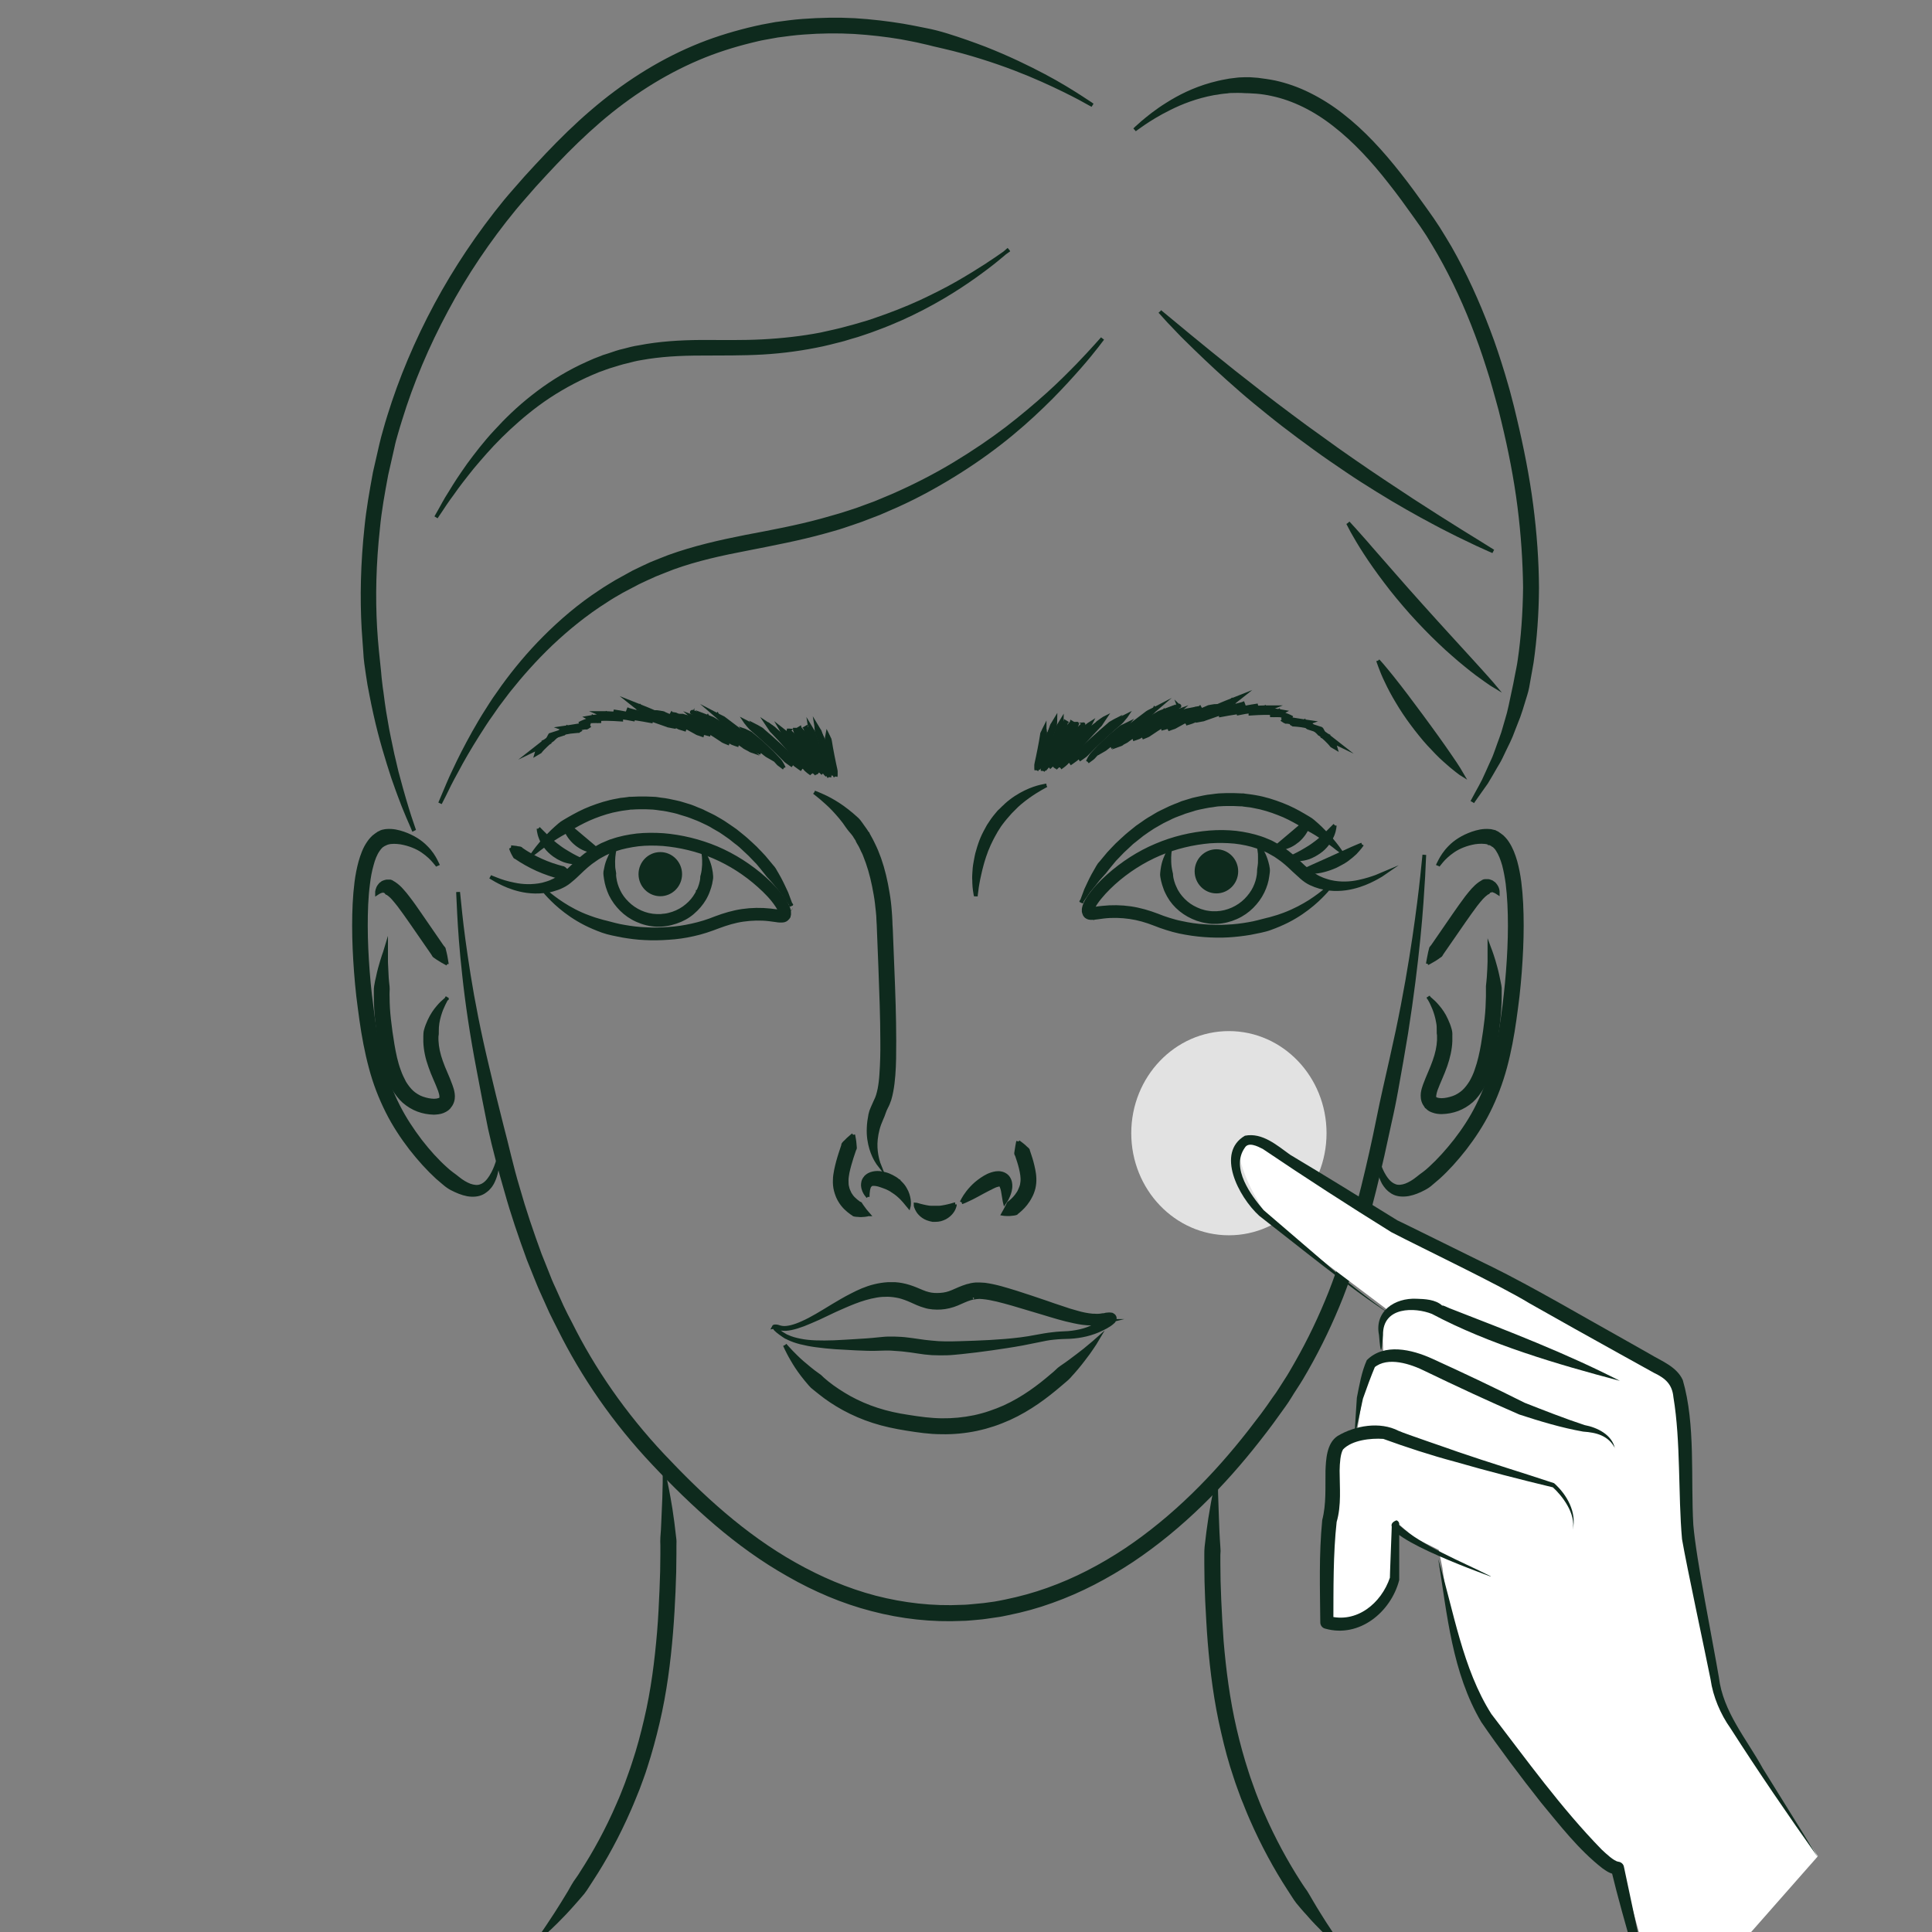 <?xml version="1.0" encoding="UTF-8"?><svg xmlns="http://www.w3.org/2000/svg" viewBox="0 0 130 130"><rect x="0" y="0" width="130" height="130" fill="#808080" stroke="none"/><defs><style>.cls-1{stroke:#0e2a1d;stroke-miterlimit:10;stroke-width:.25px;}.cls-1,.cls-2{fill:#0e2a1d;}.cls-2,.cls-3,.cls-4{stroke-width:0px;}.cls-3{fill:#fff;}.cls-4{fill:#e2e2e2;}</style></defs><g id="Vrstva_2"><path class="cls-1" d="M30.83,60.03s.05.51.15,1.46c.1.95.28,2.34.56,4.1.28,1.76.69,3.88,1.27,6.29.28,1.21.6,2.49.94,3.84.36,1.34.66,2.77,1.1,4.22.41,1.46.92,2.96,1.48,4.49.15.38.31.76.46,1.15.08.2.16.39.23.58.08.2.17.38.26.58.17.39.35.77.52,1.16.18.39.38.77.58,1.15,1.54,3.1,3.63,6.12,6.2,8.86,1.3,1.38,2.66,2.73,4.13,3.98,1.47,1.25,3.05,2.4,4.76,3.36,1.7.96,3.52,1.74,5.42,2.24,1.9.49,3.87.72,5.85.62.26,0,.5-.03.74-.05.24-.03.49-.04.73-.07l.73-.1c.24-.04.48-.09.73-.14.97-.2,1.92-.46,2.84-.79,1.86-.66,3.61-1.58,5.24-2.66,3.26-2.18,6.01-4.99,8.33-7.96.29-.37.58-.75.86-1.12.27-.36.55-.76.81-1.14l.21-.29.19-.29c.12-.19.25-.39.37-.58.12-.19.25-.38.36-.58.12-.2.23-.39.34-.59.9-1.57,1.66-3.18,2.3-4.79,1.26-3.23,2.07-6.44,2.74-9.41.34-1.49.6-2.93.91-4.28.31-1.36.6-2.65.86-3.86.51-2.42.87-4.56,1.13-6.32.26-1.76.43-3.16.53-4.11.1-.95.15-1.46.15-1.46,0,0-.03.51-.07,1.47-.06.96-.14,2.36-.32,4.14-.18,1.78-.44,3.94-.83,6.4-.2,1.23-.43,2.53-.68,3.91-.06.34-.13.69-.2,1.04-.07.35-.15.71-.23,1.06-.16.72-.32,1.45-.48,2.2-.68,2.99-1.5,6.23-2.78,9.53-.65,1.64-1.43,3.29-2.35,4.9-.12.2-.23.4-.35.6-.12.2-.25.4-.38.6-.13.2-.26.4-.38.6l-.19.3-.2.29c-.28.38-.54.76-.83,1.15-.28.38-.57.76-.87,1.14-2.36,3.02-5.16,5.89-8.52,8.14-1.68,1.11-3.49,2.07-5.41,2.75-.96.35-1.95.62-2.95.82-.25.05-.5.11-.76.14l-.76.11c-.25.04-.51.05-.77.08-.26.02-.52.05-.77.05-2.04.1-4.1-.13-6.08-.65-1.98-.51-3.86-1.32-5.61-2.32-1.76-.99-3.38-2.17-4.88-3.45-1.5-1.28-2.89-2.65-4.19-4.03-2.64-2.79-4.77-5.89-6.34-9.05-.2-.4-.4-.78-.59-1.18-.18-.4-.35-.79-.53-1.18-.09-.2-.18-.39-.26-.59-.08-.2-.16-.39-.24-.59-.16-.39-.31-.78-.47-1.17-.57-1.56-1.09-3.08-1.5-4.56-.43-1.48-.81-2.9-1.11-4.26-.28-1.37-.53-2.67-.76-3.9-.47-2.44-.78-4.6-.97-6.38-.2-1.78-.29-3.18-.34-4.14-.05-.96-.07-1.47-.07-1.47"/><path class="cls-1" d="M36.42,130.27s.07-.11.21-.31c.07-.1.15-.22.25-.37.1-.15.21-.31.33-.5.13-.19.26-.4.4-.62.15-.23.3-.48.46-.74.17-.26.33-.55.5-.85.08-.15.19-.3.29-.44.11-.15.21-.31.31-.47.82-1.27,1.69-2.83,2.44-4.58.05-.11.09-.22.14-.32.05-.11.09-.23.14-.34.09-.23.18-.46.27-.69.16-.46.34-.92.49-1.4.32-.95.58-1.93.81-2.92.47-1.98.72-4.01.88-5.92.08-.96.12-1.88.16-2.77.04-.88.06-1.71.06-2.48,0-.19,0-.38,0-.56-.01-.18-.01-.36,0-.54.03-.35.05-.68.06-1,.03-.63.05-1.17.07-1.62.03-.91.03-1.42.03-1.42,0,0,.03.13.08.37.05.24.12.59.2,1.04.08.45.17.99.25,1.62.04.32.08.65.12,1.01.03.18.03.36.02.55v.57c0,.78-.02,1.63-.06,2.51-.04.89-.09,1.82-.17,2.79-.16,1.94-.42,4.01-.9,6.04-.24,1.02-.51,2.02-.83,3-.15.49-.34.97-.51,1.44-.09.23-.19.46-.28.69-.05.11-.09.23-.14.34-.05.12-.1.23-.15.35-.78,1.79-1.66,3.39-2.51,4.69-.11.17-.21.33-.31.48-.1.16-.2.31-.31.45-.23.27-.45.53-.66.76-.42.48-.8.87-1.12,1.19-.32.32-.58.56-.76.72-.18.16-.27.25-.27.25"/><path class="cls-1" d="M90.14,130.91s-.1-.09-.27-.25c-.18-.16-.44-.4-.76-.72-.32-.32-.71-.71-1.12-1.19-.22-.23-.43-.49-.66-.76-.11-.14-.21-.29-.31-.45-.1-.16-.21-.32-.31-.48-.85-1.31-1.73-2.9-2.51-4.69-.05-.12-.1-.23-.15-.35-.05-.11-.09-.23-.14-.34-.09-.23-.18-.46-.28-.69-.17-.48-.36-.96-.51-1.44-.33-.97-.6-1.98-.83-3-.48-2.03-.74-4.1-.9-6.04-.08-.97-.12-1.91-.17-2.79-.04-.89-.06-1.74-.06-2.51v-.57c0-.19,0-.37.02-.55.04-.36.08-.69.12-1.01.08-.63.17-1.17.25-1.62.07-.45.15-.8.2-1.04.05-.24.08-.37.08-.37,0,0,0,.52.04,1.42.01.45.04,1,.06,1.62.01.31.04.65.06,1,.02.18.02.36,0,.54,0,.18,0,.37,0,.56,0,.77.02,1.59.06,2.48.04.88.09,1.81.16,2.77.16,1.91.42,3.94.88,5.92.23.99.5,1.97.81,2.92.15.48.33.94.49,1.4.09.23.18.46.27.69.05.12.09.23.14.34.05.11.09.22.14.32.76,1.75,1.62,3.3,2.44,4.58.11.16.2.32.31.47.11.15.21.29.29.44.18.3.34.59.5.85.16.27.32.51.46.74.14.23.28.44.4.62.12.19.24.36.33.5.1.15.19.27.25.37.14.2.21.31.21.31"/><path class="cls-1" d="M54.79,53.32s.1.04.28.11c.18.08.45.19.78.37.33.18.72.42,1.14.75.21.16.43.35.65.55.11.1.21.23.3.36.05.07.09.13.14.2l.08.11.07.1c.04.07.09.13.13.2l.03.05h.01s.02.05.02.05l.02.03.06.11c.08.14.16.29.24.46.04.08.08.17.12.25.04.08.07.17.11.25.07.17.13.34.2.52.25.71.43,1.48.56,2.28.07.4.12.81.15,1.23.02.21.03.43.04.63,0,.21.02.41.03.62.03.83.07,1.68.1,2.52.07,1.69.13,3.38.13,4.97,0,.8,0,1.57-.06,2.31-.03.37-.07.73-.14,1.09-.03.18-.08.36-.13.54-.06.18-.14.38-.21.5-.07.14-.13.27-.17.4-.05.14-.09.26-.15.38-.11.25-.2.49-.26.72-.12.47-.16.9-.14,1.25.02.36.08.64.13.83.05.19.09.29.09.29,0,0-.07-.09-.17-.26-.1-.17-.24-.44-.35-.81-.11-.37-.2-.85-.17-1.4.01-.28.05-.57.11-.88.03-.15.08-.3.15-.45.07-.15.13-.3.2-.45.08-.16.12-.26.16-.39.04-.14.08-.28.11-.44.06-.31.1-.65.12-1,.05-.7.07-1.46.06-2.25,0-1.57-.07-3.26-.13-4.94-.03-.84-.07-1.69-.1-2.52,0-.21-.02-.42-.03-.62,0-.21-.02-.39-.04-.6-.04-.39-.08-.78-.15-1.16-.13-.76-.3-1.49-.53-2.14-.06-.16-.12-.33-.18-.48-.03-.08-.06-.16-.1-.23-.04-.07-.07-.14-.1-.21-.06-.14-.14-.29-.23-.43l-.06-.11v-.03s-.03-.03,0,.02h0s0-.02,0-.02l-.03-.05c-.05-.07-.09-.13-.13-.2l-.06-.1-.06-.08c-.05-.06-.09-.12-.14-.17-.1-.11-.18-.22-.26-.33-.15-.23-.31-.44-.47-.63-.32-.38-.62-.7-.89-.94-.27-.25-.49-.43-.64-.55s-.24-.19-.24-.19"/><path class="cls-1" d="M58.41,80.52s-.06-.06-.14-.17c-.08-.12-.19-.3-.21-.59,0-.15.02-.34.17-.51,0-.03.16-.16.24-.2.09-.05.19-.08.28-.1.19-.04.37-.04.54-.01.17.03.34.07.49.13.16.07.31.14.45.23.07.05.14.09.2.15l.05.04h.01s.01.02.02.03l.02.02s.05.05.08.08c.13.13.22.25.29.38.08.13.13.25.17.37.08.24.1.44.1.59s-.02.22-.02.22c0,0-.05-.06-.14-.17-.09-.11-.2-.25-.35-.4-.08-.07-.15-.15-.24-.22-.09-.07-.18-.15-.27-.2l-.09-.06-.02-.02s-.02-.01,0,0h-.01s-.04-.03-.04-.03c-.05-.03-.11-.06-.16-.09-.11-.06-.23-.11-.35-.15-.12-.05-.24-.08-.35-.12-.12-.03-.22-.05-.31-.05-.04,0-.08,0-.11,0-.03,0-.02,0-.03,0,0,0,0-.02-.02,0l-.04.03s-.09.06-.13.13c-.07.16-.09.35-.1.48,0,.14-.01.22-.01.22"/><path class="cls-1" d="M57.41,76.36s.03.12.06.31c.02.1.03.22.04.35,0,.07.02.14.02.21,0,.04-.01.07-.03.1-.02.03-.03.07-.04.1-.1.28-.2.6-.3.95-.05.17-.09.35-.13.53-.03.18-.06.35-.06.52,0,.17,0,.33.05.48.01.08.05.15.07.22l.05.1s.02.04.02.05l.03.06c.07.12.16.24.26.33.1.1.21.19.31.26.03.02.05.04.08.05.03,0,.06.02.07.06.04.06.07.11.11.16.07.1.14.19.2.27.12.15.2.24.2.24,0,0-.03,0-.08.02-.05,0-.13.03-.23.03-.1.01-.22.02-.36,0-.07,0-.15-.01-.23-.02-.04,0-.08-.02-.11-.05-.03-.03-.07-.05-.1-.07-.14-.1-.28-.21-.42-.35-.14-.14-.27-.3-.39-.51l-.04-.07s-.03-.05-.04-.08c-.02-.05-.05-.1-.07-.16-.04-.11-.08-.22-.11-.34-.06-.23-.08-.47-.07-.7,0-.23.04-.45.08-.66.04-.21.09-.4.14-.59.1-.37.22-.71.31-.99.01-.04.03-.07.03-.11,0-.04.01-.07.04-.1.05-.06.1-.11.15-.15.09-.1.18-.18.25-.24.14-.13.24-.2.24-.2"/><path class="cls-1" d="M68.52,76.84s.09.06.23.17c.07.06.16.12.24.21.05.04.1.09.15.13.03.03.04.06.04.09,0,.03.02.06.03.1.09.26.19.56.27.91.08.34.16.73.12,1.17-.02.22-.07.43-.15.63l-.05.12-.07.14c-.05.1-.1.18-.15.26-.21.33-.46.57-.69.76-.03.02-.06.04-.08.07-.02.03-.05.05-.09.05-.07.01-.14.03-.2.03-.13.02-.24.02-.33.02-.18,0-.29-.02-.29-.02,0,0,.05-.09.14-.25.04-.08.09-.17.14-.27.03-.05.05-.11.08-.17.01-.03.03-.05.06-.06.03-.01.05-.03.07-.05.18-.15.37-.34.52-.58.04-.06.08-.12.1-.18l.04-.09.05-.12c.05-.12.08-.26.09-.4.03-.28-.03-.6-.1-.9-.07-.3-.17-.59-.25-.83-.01-.03-.02-.06-.04-.09-.02-.03-.03-.05-.03-.09.01-.07.02-.13.03-.19.02-.12.04-.23.05-.32.03-.18.06-.29.06-.29"/><path class="cls-1" d="M64.71,80.9s.13-.31.42-.68c.15-.19.33-.39.56-.59.23-.19.49-.38.8-.53.16-.07.33-.13.53-.16.11-.01.21-.02.34.01.12.02.25.08.36.17.11.09.17.21.21.31.04.1.05.19.06.28.01.17-.01.31-.04.43-.06.25-.16.43-.22.56-.07.12-.12.19-.12.19,0,0-.02-.08-.04-.22-.02-.14-.05-.33-.09-.54-.02-.1-.05-.21-.09-.3-.03-.09-.1-.15-.11-.13,0,.02-.04,0-.14.03-.09.02-.21.06-.32.12-.24.11-.48.25-.72.37-.24.13-.47.26-.67.36-.2.1-.38.18-.51.24-.13.06-.21.08-.21.08"/><path class="cls-1" d="M70.41,52.84s-.13.07-.36.2c-.23.13-.54.32-.89.57-.18.13-.36.27-.55.43-.19.16-.38.34-.56.53l-.04.04s-.02.02,0,.01l-.02.02-.07.08c-.05.06-.09.11-.14.16l-.14.16-.13.16c-.08.11-.17.21-.25.33l-.23.36c-.14.25-.28.49-.4.75-.07.13-.12.26-.17.38-.06.13-.11.25-.15.38-.05.13-.09.25-.13.38-.04.13-.08.25-.11.37-.07.24-.12.47-.17.69-.05.22-.09.41-.12.59-.03.18-.06.34-.07.47-.04.26-.05.41-.05.41,0,0,0-.04-.02-.11-.01-.07-.03-.17-.05-.31-.02-.13-.03-.29-.04-.48,0-.09,0-.19-.01-.3,0-.1,0-.21.01-.33.01-.23.03-.48.08-.74s.09-.54.18-.81c.04-.14.08-.28.13-.42.05-.14.1-.29.16-.42.12-.28.27-.55.42-.82l.26-.39c.09-.13.19-.25.29-.37.05-.06.1-.12.15-.18l.16-.15c.05-.05.1-.1.15-.15l.08-.07.02-.02s.02-.02.03-.03l.04-.04c.43-.39.89-.67,1.3-.87.41-.2.77-.31,1.02-.37.26-.06.4-.08.4-.08"/><path class="cls-1" d="M36.5,59.79s.03.03.09.08c.06.05.14.13.26.22.23.19.57.46,1.02.75.45.29,1.04.62,1.73.87.18.06.37.14.56.19.19.05.38.12.58.16.4.1.82.23,1.28.3.45.08.92.14,1.42.16.49.03,1.01.02,1.53-.02.52-.03,1.06-.11,1.59-.23.27-.06.54-.13.8-.21.27-.08.53-.18.81-.29.56-.21,1.16-.39,1.78-.48s1.26-.1,1.9-.03c.16.02.32.04.47.06.07.01.15.02.21.03.06,0,.12-.01.07,0-.02,0-.03.02-.05.04,0,0,0,0,0,.01.02-.03-.03.06-.03.05v-.03s.02-.03.02-.02c0,0-.01.01-.01.02,0,0,0,.01,0,.02,0,0,0,0,0,0,0,0,0-.01,0-.02v-.04s-.03-.05-.04-.08c-.05-.12-.12-.24-.2-.36-.32-.49-.75-.93-1.21-1.34-.91-.82-1.96-1.49-3.06-1.96-1.1-.47-2.27-.74-3.4-.84-.57-.04-1.13-.04-1.67.02-.54.07-1.06.17-1.55.34-.13.03-.24.09-.36.14-.12.05-.24.09-.35.15-.11.06-.22.12-.33.18l-.15.09-.16.11c-.4.26-.75.58-1.09.91-.17.16-.34.33-.53.48-.18.16-.38.3-.59.4-.21.11-.43.18-.64.24-.11.03-.2.06-.32.07-.1.02-.19.04-.29.04-.82.09-1.5-.05-2.03-.22-.53-.17-.92-.38-1.18-.52-.26-.15-.39-.23-.39-.23,0,0,.14.07.42.17.27.11.68.25,1.21.35.52.11,1.19.15,1.88,0,.08-.02.18-.05.28-.08.08-.02.17-.06.26-.09.17-.07.35-.16.51-.26.33-.21.66-.47.99-.8.34-.33.72-.68,1.17-.98l.16-.11.18-.1c.12-.07.24-.13.36-.2.12-.07.25-.11.38-.17.13-.05.25-.12.39-.15.53-.19,1.1-.3,1.68-.37.58-.06,1.18-.06,1.78-.02,1.2.1,2.42.39,3.59.88,1.17.5,2.26,1.2,3.23,2.06.48.44.93.9,1.31,1.46.09.14.18.29.25.47.02.05.04.09.05.15l.02.08s.01.06.01.1c0,.02,0,.03,0,.05,0,.03,0,.06,0,.08,0,.03,0,.06-.02.08,0,.03,0,.02-.01.04v.03s-.06.1-.05.07l-.03.04c-.04.05-.09.09-.13.11-.1.05-.18.06-.24.06s-.11,0-.16,0c-.09,0-.17-.02-.25-.03-.16-.02-.3-.04-.45-.06-.59-.07-1.18-.05-1.75.03-.57.08-1.12.25-1.66.45-.27.1-.55.21-.84.3-.28.09-.57.17-.85.23-.57.13-1.13.21-1.68.24-.55.04-1.08.05-1.6.02-.52-.02-1.01-.09-1.49-.17-.24-.05-.47-.09-.69-.14-.11-.03-.22-.05-.33-.08-.11-.03-.22-.07-.32-.1-.21-.07-.41-.16-.61-.24-.2-.08-.37-.17-.54-.25-.71-.36-1.26-.76-1.69-1.12-.43-.36-.73-.68-.93-.9-.1-.11-.17-.2-.22-.26-.05-.06-.08-.09-.08-.09"/><path class="cls-1" d="M53.28,60.94s-.2-.27-.53-.76c-.18-.23-.39-.51-.65-.81-.13-.15-.27-.31-.42-.47-.14-.17-.28-.36-.44-.55-.08-.1-.16-.19-.24-.29-.09-.09-.18-.19-.27-.28-.09-.1-.18-.19-.28-.29-.1-.1-.2-.19-.3-.28-.1-.09-.21-.19-.31-.29-.11-.1-.22-.18-.34-.27-.11-.09-.23-.18-.35-.28-.12-.08-.25-.17-.37-.26-.13-.08-.25-.18-.38-.25-.13-.08-.27-.16-.4-.23-.26-.17-.55-.29-.84-.43-.14-.07-.29-.12-.44-.18-.15-.06-.3-.12-.45-.17l-.46-.14c-.15-.05-.31-.1-.46-.13-.31-.07-.62-.14-.94-.17-.16-.02-.32-.05-.47-.06-.16,0-.32-.02-.47-.02h-.23s-.24,0-.24,0c-.16,0-.31.01-.46.02-.03,0-.09,0-.11,0l-.12.02-.23.03c-.16.02-.31.04-.45.07-.58.1-1.14.28-1.65.48-.51.2-.97.44-1.39.68-.1.07-.2.13-.3.19-.09.07-.19.13-.29.18-.2.1-.38.22-.55.32-.34.21-.63.4-.86.58-.23.17-.42.31-.54.41-.12.1-.19.15-.19.15,0,0,.05-.07.14-.2.1-.13.23-.31.43-.54.19-.23.44-.49.74-.78.15-.14.31-.29.49-.44.18-.16.4-.26.62-.4.44-.25.93-.52,1.48-.73s1.13-.4,1.77-.51c.16-.04.32-.06.47-.07l.23-.03.12-.02c.06,0,.09,0,.13,0,.17,0,.33-.02.5-.02h.25s.25,0,.25,0c.17,0,.34.02.5.02.17,0,.34.04.5.06.34.03.67.11,1,.18.17.03.33.08.49.13l.49.15c.16.06.32.12.47.19.16.06.32.12.46.2.3.15.61.28.88.45.14.08.28.16.42.25s.27.18.4.27c.13.09.26.18.39.27.12.1.24.2.36.29.12.1.24.19.35.29.11.1.22.2.33.3.11.1.21.2.32.3.1.1.19.21.29.3.1.1.19.2.28.3.09.1.17.2.25.3.08.1.16.2.24.29.08.09.16.18.22.29.12.2.23.4.33.58.2.37.34.7.47.97.21.55.32.87.32.87"/><path class="cls-1" d="M41.37,57.08s-.01.05-.03.15c-.02.1-.04.24-.06.42-.02.18-.02.4-.01.64,0,.12.03.25.05.38.02.07.02.13.01.2,0,.07.01.14.02.21.04.29.12.57.27.88.13.28.34.57.59.81.5.5,1.22.84,1.97.86h.07s.05,0,.07,0h.15c.09-.02.18-.02.27-.03.19-.02.37-.08.54-.13.35-.12.67-.3.94-.53.27-.22.49-.49.65-.77l.06-.11.02-.03v-.02s.01,0,.01,0h0s-.01.02,0,0l.03-.06c.03-.08.08-.16.1-.23.05-.13.09-.27.12-.41.01-.07.03-.14.03-.21,0-.07,0-.13.03-.2.03-.13.06-.25.07-.37.03-.24.04-.46.03-.64-.01-.36-.06-.57-.06-.57,0,0,.03.04.08.13.05.09.13.22.2.39.08.18.16.4.21.67.03.13.05.28.06.44.02.16-.04.32-.06.49-.04.17-.09.34-.16.52-.03.1-.07.16-.1.24l-.03.06-.04.08-.07.13c-.2.34-.47.66-.79.93-.32.28-.71.49-1.13.63-.21.07-.42.13-.65.16-.11.02-.23.03-.34.04h-.15s-.04,0-.09,0h-.08c-.45-.02-.89-.13-1.29-.31-.41-.18-.77-.43-1.07-.73-.3-.3-.54-.63-.72-1-.16-.34-.27-.71-.32-1.04-.02-.17-.06-.33-.04-.49.03-.16.06-.3.09-.43.07-.27.17-.48.25-.65.08-.17.17-.3.22-.38.06-.08.09-.12.09-.12"/><path class="cls-1" d="M45.77,58.82c0,.75-.6,1.36-1.34,1.36s-1.34-.61-1.34-1.36.6-1.36,1.34-1.36,1.34.61,1.34,1.36"/><path class="cls-1" d="M34.39,57.01s.09,0,.22.02c.07,0,.15.02.24.04.05,0,.09.01.15.02.03,0,.04.02.06.04.02.02.04.03.06.05.33.23.8.5,1.29.72.24.11.5.21.73.29.24.08.47.15.66.2.03,0,.05.01.07.02.03,0,.05,0,.07.02.04.04.08.07.11.1.07.06.14.12.19.16.11.09.17.15.17.15,0,0-.08.04-.21.08-.07.02-.15.05-.24.07-.05.01-.1.02-.15.04-.03.01-.05,0-.08,0-.02-.01-.05-.01-.08-.02-.21-.05-.45-.12-.71-.21-.26-.09-.52-.19-.79-.31-.53-.24-1.03-.53-1.38-.77-.02-.02-.04-.03-.07-.04-.02-.01-.05-.02-.06-.05-.03-.05-.05-.1-.08-.14-.05-.09-.08-.16-.11-.23-.03-.06-.05-.12-.06-.16-.01-.04-.02-.06-.02-.06"/><path class="cls-1" d="M36.23,55.74s.05.05.13.13c.08.08.19.19.32.32.26.26.59.57.96.83.05.03.09.07.14.1l.15.1c.09.06.19.12.28.17.18.11.36.21.52.29.34.17.56.28.56.28,0,0-.06.02-.18.04s-.28.04-.47.03c-.2-.01-.42-.05-.66-.13-.12-.05-.23-.09-.35-.16-.06-.03-.12-.06-.17-.1-.06-.04-.11-.07-.17-.11-.22-.16-.41-.34-.56-.54-.15-.2-.27-.4-.34-.59-.15-.37-.15-.64-.15-.64"/><path class="cls-1" d="M37.95,55.32s.05.03.12.09c.07.05.17.13.28.22.21.18.48.41.76.64.28.23.55.47.76.64.11.09.2.18.27.24.07.06.1.1.1.1,0,0-.05.01-.14.02-.09,0-.22,0-.37-.03-.15-.03-.32-.08-.5-.17-.09-.04-.17-.09-.26-.15-.08-.05-.17-.12-.24-.18-.32-.27-.55-.62-.66-.91-.06-.15-.08-.27-.1-.37-.01-.09-.01-.15-.01-.15"/><path class="cls-1" d="M89.54,59.6s-.03.03-.08.09c-.05.06-.12.15-.22.26-.2.22-.5.54-.93.9-.43.36-.98.76-1.69,1.12-.17.08-.34.17-.54.25s-.4.17-.61.24c-.1.04-.21.07-.32.1-.11.03-.22.05-.33.08-.23.05-.46.09-.69.14-.48.08-.97.14-1.49.17-.52.03-1.05.02-1.6-.02-.55-.04-1.11-.12-1.68-.24-.28-.06-.57-.14-.85-.23-.29-.09-.57-.19-.84-.3-.54-.21-1.09-.37-1.66-.45-.57-.08-1.16-.1-1.75-.03-.15.02-.3.04-.45.06-.08.01-.16.02-.25.03-.05,0-.1,0-.16,0s-.14-.01-.24-.06c-.05-.03-.1-.06-.13-.11l-.03-.04s-.04-.08-.04-.07v-.03s-.02,0-.02-.04c0-.03-.01-.05-.02-.08,0-.03,0-.06,0-.08,0-.03,0-.04,0-.05,0-.03,0-.07.01-.1l.02-.08c.01-.06.03-.1.05-.15.07-.18.16-.33.25-.47.38-.56.83-1.03,1.31-1.46.97-.86,2.06-1.57,3.23-2.06,1.17-.5,2.39-.78,3.59-.88.6-.05,1.2-.04,1.78.02.58.07,1.15.19,1.68.37.14.04.26.1.39.15.13.06.26.1.38.17.12.07.24.13.36.2l.18.1.16.11c.45.3.83.65,1.17.98.34.34.67.59.99.8.16.11.34.19.51.26.09.03.18.07.26.09.09.03.19.06.28.08.69.16,1.36.11,1.88,0,.53-.11.94-.25,1.21-.35.28-.11.42-.17.42-.17,0,0-.13.09-.39.23-.26.14-.65.35-1.18.52-.53.17-1.21.32-2.03.23-.11-.01-.19-.03-.29-.05-.11-.02-.21-.05-.32-.07-.21-.06-.43-.14-.64-.24-.21-.1-.41-.24-.59-.4-.18-.16-.36-.32-.53-.48-.34-.33-.69-.65-1.09-.91l-.16-.11-.16-.09c-.11-.06-.22-.12-.32-.18-.11-.06-.23-.1-.35-.15-.12-.05-.23-.11-.36-.14-.49-.17-1.01-.28-1.55-.34-.54-.05-1.1-.06-1.67-.02-1.13.1-2.3.37-3.4.84-1.1.47-2.15,1.14-3.06,1.96-.45.41-.88.86-1.21,1.34-.08.12-.15.25-.2.36,0,.03-.02.06-.03.08v.04s-.01.02-.01.02c0,0,0,.01,0,0,0,0,0-.02,0-.02,0,0,0-.02-.01-.02,0,0,0,.01,0,.02v.03s-.03-.08-.01-.05c0,0,0,0,0-.01-.02-.02-.03-.03-.05-.04-.06-.02,0,0,.07,0,.06,0,.14-.02.21-.03.15-.02.31-.05.47-.06.64-.07,1.28-.06,1.9.03s1.23.27,1.78.48c.28.11.54.21.81.29.27.08.53.16.8.21.54.12,1.07.2,1.59.23.52.04,1.04.05,1.53.02.49-.02.97-.08,1.42-.16.45-.07.87-.2,1.28-.3.21-.04.39-.11.58-.16.19-.05.38-.13.56-.19.69-.26,1.27-.58,1.73-.87.46-.3.8-.56,1.02-.75.12-.09.2-.17.26-.22.06-.05.09-.08.09-.08"/><path class="cls-1" d="M72.76,60.74s.11-.32.32-.87c.13-.27.27-.6.47-.97.1-.18.21-.37.33-.58.06-.11.13-.2.22-.29.08-.09.16-.19.24-.29.08-.1.16-.2.25-.3.09-.1.18-.2.28-.3.1-.1.19-.2.29-.3.1-.1.21-.2.32-.3.11-.1.22-.2.33-.3.11-.1.23-.19.35-.29.12-.1.24-.19.36-.29.13-.09.26-.18.39-.27.13-.09.26-.19.4-.27s.28-.16.42-.25c.28-.18.59-.3.88-.45.15-.08.31-.13.46-.2.16-.06.32-.12.47-.19l.49-.15c.16-.05.32-.1.49-.13.33-.07.66-.15,1-.18.17-.02.34-.05.5-.06.17,0,.34-.02.5-.02h.25s.25,0,.25,0c.17,0,.33.02.5.02.05,0,.07,0,.13,0l.12.02.24.03c.16.02.31.04.47.07.65.11,1.22.3,1.77.51.55.21,1.04.47,1.48.73.22.14.44.24.62.4.18.15.34.3.49.44.3.29.54.55.74.78.19.22.33.41.43.54.09.13.14.2.14.2,0,0-.07-.05-.19-.15-.12-.1-.3-.24-.54-.41-.23-.17-.52-.37-.86-.58-.17-.1-.35-.21-.55-.31-.1-.05-.19-.11-.29-.18-.1-.06-.2-.12-.3-.19-.42-.24-.88-.49-1.39-.68-.51-.2-1.07-.38-1.65-.48-.14-.03-.29-.06-.45-.07l-.24-.03-.12-.02s-.07,0-.11,0c-.16,0-.31-.02-.46-.02h-.24s-.23,0-.23,0c-.16,0-.32.01-.47.02-.16,0-.32.04-.47.06-.32.03-.63.11-.94.17-.16.03-.31.08-.46.13l-.46.14c-.15.06-.3.12-.45.17-.15.06-.3.11-.44.18-.28.15-.57.26-.84.43-.14.08-.27.16-.4.23-.13.08-.25.17-.38.25-.13.09-.25.17-.37.26-.12.09-.23.19-.35.28-.11.09-.23.18-.34.27-.11.1-.21.19-.31.29-.1.1-.21.19-.3.28-.09.1-.19.2-.28.29-.09.1-.18.19-.27.28-.08.1-.16.19-.24.29-.16.19-.3.37-.44.55-.15.17-.29.33-.42.47-.25.31-.46.59-.65.81-.33.48-.53.76-.53.76"/><path class="cls-1" d="M84.67,56.89s.04.04.09.12c.06.08.14.21.22.38.09.17.18.39.25.65.04.13.07.28.09.43.02.16-.02.32-.04.49-.04.34-.16.71-.32,1.04-.18.37-.42.7-.72,1-.3.3-.66.55-1.07.73-.4.18-.85.29-1.29.31h-.08c-.05,0-.06,0-.09,0h-.15c-.11-.01-.24-.02-.34-.04-.22-.03-.44-.09-.65-.16-.42-.15-.8-.36-1.13-.63-.33-.27-.6-.59-.79-.93l-.07-.13-.04-.08-.03-.06c-.04-.08-.07-.15-.1-.24-.07-.18-.12-.36-.16-.52-.03-.17-.08-.33-.06-.49.01-.16.04-.3.06-.44.05-.27.13-.49.21-.67.07-.18.15-.31.2-.39.05-.09.08-.13.08-.13,0,0-.05.21-.06.57,0,.18,0,.4.03.64.02.12.04.25.07.37.02.06.03.13.03.2,0,.07.02.14.03.21.03.14.07.28.12.41.02.07.07.15.1.23l.03.06s0-.01,0,0h0s0,0,0,0v.02s.02.03.02.03l.06.11c.16.28.38.54.65.77.27.23.59.4.94.53.18.06.36.11.54.13.09.02.18.02.27.03h.15s.06,0,.07,0h.07c.75-.03,1.47-.37,1.97-.87.25-.25.46-.54.59-.81.15-.31.23-.59.27-.88,0-.07.02-.14.02-.21,0-.07,0-.14.01-.2.02-.13.04-.26.05-.38.01-.24,0-.46,0-.64-.02-.18-.04-.32-.06-.42-.02-.1-.03-.15-.03-.15"/><path class="cls-1" d="M80.51,58.63c0,.75.6,1.36,1.34,1.36s1.34-.61,1.34-1.36-.6-1.36-1.34-1.36-1.34.61-1.34,1.36"/><path class="cls-1" d="M91.65,56.82s-.04.07-.12.17c-.08.1-.2.24-.35.4-.16.15-.35.31-.57.47-.11.08-.23.15-.36.22-.12.07-.25.13-.38.2-.27.12-.53.21-.8.28-.26.07-.51.1-.73.12-.22.01-.4,0-.52,0-.13-.01-.2-.03-.2-.03,0,0,.07-.04.18-.1.11-.06.27-.13.46-.22.37-.17.87-.39,1.36-.61.5-.23.99-.45,1.36-.62.19-.08.35-.15.47-.2.12-.05.19-.07.19-.07"/><path class="cls-1" d="M89.81,55.55s0,.27-.15.64c-.08.18-.19.39-.34.59-.15.2-.34.39-.56.54-.06.04-.11.07-.17.11-.05.03-.11.06-.17.1-.12.07-.24.11-.35.16-.23.08-.46.12-.66.13-.2,0-.36,0-.47-.03-.11-.02-.18-.04-.18-.04,0,0,.22-.11.56-.28.16-.08.34-.18.52-.29.09-.06.19-.11.28-.17l.15-.1s.09-.07.14-.1c.37-.26.7-.57.96-.83.13-.13.24-.24.32-.32.08-.08.13-.13.13-.13"/><path class="cls-1" d="M88.09,55.13s0,.06-.01.15c-.02.09-.04.22-.1.37-.11.29-.34.64-.66.91-.08.06-.17.13-.24.18-.09.06-.18.11-.26.15-.17.08-.35.14-.5.17-.15.03-.28.03-.37.03-.09,0-.15-.02-.15-.02,0,0,.04-.04.1-.1.07-.06.16-.15.27-.24.21-.18.48-.41.76-.64.28-.24.55-.47.76-.64.11-.09.21-.17.28-.22.07-.06.12-.09.12-.09"/><path class="cls-1" d="M52.06,89.29s.02-.04.06-.04c.03,0,.07,0,.12,0,.09,0,.22.07.38.09.33.05.83-.07,1.41-.34.59-.26,1.25-.67,2.02-1.14.39-.23.8-.48,1.26-.71.46-.24.96-.47,1.53-.61.28-.07.59-.12.9-.14.16,0,.32,0,.49,0,.19.01.28.03.47.06.32.06.65.17.94.29.3.12.56.25.82.31.26.07.52.08.82.06.29-.02.54-.08.82-.2.28-.12.61-.28.98-.39l.13-.03h.03s.04-.02.04-.02l.08-.02c.1-.02.2-.03.31-.04.2,0,.4,0,.59.02.75.1,1.42.32,2.11.53.68.22,1.36.44,2.05.68.34.12.68.24,1.03.35.34.12.68.23,1.03.32.34.1.69.17,1.03.2.09,0,.17,0,.26.01.08,0,.15,0,.24-.01l.14-.02h.04s.02,0,.02-.01h.07c.1-.03.19-.05.3-.05.06,0,.11-.01.21.01.02,0,.02,0,.05.02.04.02.07.04.1.07.02.02.01.01.02.02.07.11.04.1.05.16,0,.05-.01.06-.02.08,0,.02-.02.04-.03.06-.01.02-.03.04-.04.06-.1.1-.18.15-.26.21-.17.11-.33.2-.5.28-.34.17-.7.3-1.07.39-.37.09-.74.14-1.11.16-.37.01-.72.02-1.08.06-.36.03-.7.11-1.05.18-.35.07-.71.14-1.05.21-.7.13-1.4.23-2.08.33-.69.1-1.36.18-2.02.25-.33.03-.66.07-1,.08s-.67,0-.99-.01c-.32-.02-.65-.06-.95-.11-.31-.05-.6-.09-.88-.12-.15-.02-.28-.03-.43-.04-.14-.01-.28-.02-.42-.03-.27-.02-.53-.01-.81,0-.56.03-1.1,0-1.6-.02-.5-.03-.98-.05-1.43-.08-.45-.03-.87-.08-1.26-.13-.39-.05-.74-.12-1.06-.2-.32-.08-.59-.18-.82-.29-.06-.03-.11-.06-.17-.08-.05-.03-.1-.06-.14-.09-.09-.06-.17-.12-.24-.17-.14-.1-.24-.19-.31-.26-.03-.04-.05-.06-.07-.1,0-.03,0-.04,0-.04h0s0-.02,0-.02ZM52.13,89.31s-.01,0,.05.08c.06.06.16.15.3.25.07.05.14.11.24.16.05.03.1.06.15.09.05.02.1.05.16.07.22.1.5.18.81.24.62.13,1.4.14,2.29.11.45-.02.92-.05,1.42-.08.51-.03,1.02-.06,1.56-.12.27-.03.57-.06.87-.05.15,0,.3,0,.45.01.14,0,.3.02.45.03.31.03.61.08.91.12.3.05.6.08.9.11.61.07,1.23.06,1.89.04.66-.02,1.34-.04,2.02-.08.69-.04,1.38-.09,2.08-.18.7-.08,1.39-.26,2.12-.34.36-.05.74-.06,1.09-.08.35-.03.71-.09,1.05-.19.34-.1.67-.25.97-.43.15-.09.31-.19.44-.29.07-.05.14-.11.17-.15,0,0-.01.02-.01.02,0,.01,0,0,0,.05,0,.05-.02.02.04.13,0,0-.01-.02,0,0,.02.02.04.04.07.05h.02s-.04.01-.07.02c-.08.01-.16.03-.24.05l-.07.02h-.05s-.04.02-.04.02l-.14.03c-.09.02-.2.03-.3.04-.1,0-.2.01-.3,0-.39,0-.77-.06-1.14-.14-.74-.15-1.44-.37-2.13-.58-.69-.21-1.38-.41-2.05-.61-.68-.19-1.35-.38-1.97-.44-.16-.02-.3-.02-.44,0-.07.01-.14.02-.2.03h-.05s-.02.01,0,.01h-.02s-.03.01-.03.01l-.12.03c-.27.08-.55.22-.88.36-.33.14-.73.24-1.09.26-.35.02-.74,0-1.08-.11-.36-.1-.66-.25-.93-.37-.27-.12-.52-.21-.78-.28-.1-.02-.29-.06-.4-.07-.12-.02-.25-.02-.38-.03-.26,0-.52.01-.78.06-1.02.17-1.94.61-2.76.97-.41.19-.79.37-1.14.54-.36.16-.69.3-.99.42-.61.23-1.12.35-1.48.29-.18-.03-.3-.09-.38-.1-.04,0-.07-.01-.09,0-.01,0,0,0,0,0h0Z"/><path class="cls-1" d="M52.82,90.51s.07.07.19.21c.12.14.31.33.55.57.24.24.55.51.91.8.18.15.38.3.58.44.11.07.2.16.3.26.1.09.21.18.32.27.44.35.94.68,1.51,1,.55.3,1.18.58,1.84.79.67.22,1.37.37,2.11.48.75.12,1.48.22,2.23.23.74.01,1.48-.06,2.2-.21l.26-.06.27-.07c.19-.05.35-.1.52-.16.33-.11.67-.24.98-.38,1.27-.58,2.33-1.38,3.2-2.13.11-.09.22-.18.32-.28.1-.1.2-.19.31-.26.11-.08.22-.15.32-.22.1-.07.2-.14.29-.21.38-.28.7-.53.97-.74.53-.43.82-.69.82-.69,0,0-.2.34-.6.9-.21.28-.46.62-.77.99-.08.09-.16.19-.25.29-.09.09-.17.19-.26.29-.09.1-.19.19-.3.28-.11.09-.22.18-.33.28-.89.76-2.01,1.62-3.39,2.25-.35.15-.7.3-1.07.42-.19.06-.38.12-.56.17l-.28.07-.3.07c-.77.16-1.57.24-2.37.22-.8,0-1.59-.12-2.34-.24-.76-.12-1.52-.28-2.23-.51-.72-.23-1.38-.52-1.99-.85-.6-.33-1.14-.69-1.61-1.07-.12-.09-.23-.19-.35-.28-.12-.09-.22-.18-.31-.29-.18-.21-.35-.41-.5-.61-.3-.39-.53-.75-.7-1.05-.18-.3-.3-.55-.38-.71-.08-.17-.12-.26-.12-.26"/><path class="cls-1" d="M64.25,81.04s0,.02,0,.04c0,.03-.01.07-.03.12-.03.1-.08.22-.19.36-.1.13-.25.27-.44.37-.1.05-.2.09-.31.12-.11.03-.23.04-.35.04h-.06s-.04,0-.04,0h-.07s-.12-.03-.18-.04c-.12-.03-.22-.07-.32-.12-.19-.1-.34-.24-.44-.37-.1-.14-.16-.27-.19-.36-.02-.05-.02-.09-.02-.12,0-.03,0-.04,0-.04,0,0,.02,0,.04.01.02,0,.06.02.11.03.09.03.21.06.34.09.13.03.27.06.41.08.04,0,.07,0,.11.01.04,0,.07,0,.11,0,.07,0,.14,0,.22,0,.07,0,.14,0,.21,0,.07,0,.14-.01.21-.02.14-.02.28-.05.41-.08.13-.03.25-.06.34-.09.04-.01.08-.02.11-.03s.04-.01.04-.01"/><path class="cls-1" d="M69.73,51.83s0-.05-.01-.13c0-.04,0-.09,0-.15,0-.03,0-.06,0-.09,0-.03.02-.06.02-.1.06-.26.13-.61.2-.96.07-.35.13-.7.17-.96.01-.03,0-.07.02-.1.01-.03.03-.06.04-.08.03-.05.05-.1.06-.13l.06-.12s0,.05.02.13c0,.04.01.09.02.15,0,.03,0,.06,0,.09,0,.03-.01.06-.01.1-.04.27-.11.62-.17.97-.07.35-.14.7-.2.96-.01.03,0,.07-.02.09-.02.03-.03.06-.04.08-.02.05-.05.1-.07.13-.04.07-.07.11-.07.11"/><path class="cls-1" d="M69.86,51.71s.01-.06.04-.15c.01-.05.02-.1.03-.17,0-.03.01-.07.02-.11,0-.04.03-.07.04-.11.1-.31.24-.72.38-1.13.14-.41.28-.83.38-1.14.02-.04.02-.08.04-.11s.04-.06.06-.09c.04-.06.07-.11.09-.15.05-.08.08-.13.08-.13,0,0,0,.06-.01.16,0,.05-.01.11-.02.18,0,.03,0,.07-.01.11,0,.04-.03.07-.04.11-.1.31-.24.72-.38,1.14-.14.41-.28.83-.38,1.14-.02.04-.02.08-.04.11-.02.03-.04.06-.06.09-.04.06-.08.11-.11.14-.07.08-.11.12-.11.12"/><path class="cls-1" d="M70.27,51.21c.03-.13.07-.25.11-.37.02-.06.06-.11.09-.16l.09-.16c.13-.22.25-.43.37-.65.12-.22.24-.44.35-.66l.17-.33s.02-.06.04-.08l.06-.07.13-.15.05.03-.07.07.02-.1.05.03-.04.19-.02.1s-.03.06-.04.09l-.17.34c-.12.22-.24.44-.36.66-.12.22-.24.44-.37.66l-.1.16c-.04.05-.06.11-.1.16-.09.09-.18.19-.28.27"/><path class="cls-1" d="M70.57,51.64s.02-.06.05-.15c.02-.05.04-.1.06-.17.01-.03.03-.07.04-.1.02-.04.05-.06.07-.1.18-.28.42-.65.65-1.02.24-.37.47-.74.65-1.02.03-.04.04-.07.07-.1.03-.03.06-.05.08-.08.05-.05.09-.09.13-.13.02-.02.04-.03.05-.05,0,0,.02-.01.02-.02h.01s.03-.02.03,0c0,.04-.02.04-.02.04,0,0,.01-.02,0-.03.02,0,0,.02,0,.04,0,.02-.01.04-.02.06-.02.05-.04.1-.06.17-.01.03-.03.07-.04.11-.01.04-.04.06-.06.1-.18.28-.42.65-.65,1.02-.24.37-.48.74-.65,1.02-.02.03-.04.07-.06.1-.03.03-.05.06-.08.08-.05.05-.09.09-.13.13-.07.07-.12.11-.12.11"/><path class="cls-1" d="M70.91,51.62s.03-.06.08-.15c.03-.05.06-.11.09-.17.02-.03.04-.07.06-.11.02-.04.06-.06.09-.1.23-.28.54-.65.85-1.02.31-.37.62-.74.85-1.02.03-.03.05-.07.09-.1.03-.03.06-.05.09-.08.06-.05.11-.09.15-.12.09-.07.14-.1.14-.1,0,0-.03.06-.08.15-.03.05-.06.11-.09.17-.02.03-.04.07-.06.11-.02.04-.06.06-.08.1-.23.28-.54.65-.85,1.02-.31.37-.62.74-.85,1.02-.03.03-.05.07-.08.1-.03.03-.07.05-.09.08-.06.05-.11.09-.15.12-.09.07-.14.1-.14.1"/><path class="cls-1" d="M70.16,51.87s0-.05-.01-.13c0-.04,0-.09,0-.15,0-.03,0-.06,0-.09,0-.03.02-.06.02-.1.06-.26.13-.61.2-.96.07-.35.13-.7.17-.96.01-.03,0-.07.02-.1.01-.03.03-.06.04-.08.03-.05.05-.1.06-.13l.06-.12s0,.05.02.13c0,.04.01.09.02.15,0,.03,0,.06,0,.09,0,.03-.01.06-.01.1-.04.27-.11.62-.17.97-.07.35-.14.7-.2.96-.01.03,0,.07-.02.09-.02.03-.03.06-.04.08-.02.05-.05.1-.07.13-.04.07-.07.11-.07.11"/><path class="cls-1" d="M70.29,51.76s.01-.06.04-.15c.01-.05.02-.1.03-.17,0-.03.01-.07.02-.11,0-.04.03-.07.04-.11.1-.31.24-.72.38-1.13.14-.41.27-.83.38-1.14.02-.04.02-.08.04-.11s.04-.06.06-.09c.04-.06.07-.11.09-.15.05-.08.08-.13.08-.13,0,0,0,.06-.01.16,0,.05-.01.11-.02.18,0,.03,0,.07-.01.11,0,.04-.03.07-.04.11-.1.31-.24.72-.38,1.14-.14.41-.28.83-.38,1.14-.02.04-.02.08-.04.11-.02.03-.04.06-.06.09-.04.06-.08.11-.11.15-.06.08-.11.11-.11.11"/><path class="cls-1" d="M70.7,51.25c.03-.13.07-.25.11-.37.02-.06.06-.11.09-.16l.09-.16c.13-.22.25-.43.37-.65.12-.22.24-.44.35-.66l.17-.33s.02-.06.04-.08l.06-.07.13-.15.05.03-.07.07.02-.1.05.03-.04.19-.02.1s-.03.06-.04.09l-.17.34c-.12.22-.23.44-.36.66-.12.22-.24.44-.37.66l-.1.16c-.04.05-.06.11-.1.16-.09.09-.18.19-.28.27"/><path class="cls-1" d="M71,51.68s.02-.06.05-.15c.02-.05.04-.1.06-.17.01-.03.03-.07.04-.1.02-.04.05-.06.07-.1.18-.28.42-.65.65-1.02.24-.37.47-.74.65-1.02.03-.04.04-.07.07-.1.03-.03.06-.05.08-.08.05-.05.09-.09.13-.13.02-.02.04-.03.05-.05,0,0,.02-.01.02-.02h.01s.03-.02.03,0c0,.04-.02.04-.02.04,0,0,.01-.02,0-.03.02,0,0,.02,0,.04,0,.02-.01.04-.02.06-.02.05-.04.1-.06.17-.01.03-.03.07-.04.11-.01.04-.04.06-.06.1-.18.28-.42.65-.65,1.02-.24.37-.48.74-.65,1.02-.03.03-.04.07-.06.1-.03.03-.05.05-.08.08-.05.05-.09.09-.13.13-.07.07-.12.11-.12.11"/><path class="cls-1" d="M71.34,51.66s.03-.06.08-.15c.03-.05.06-.11.09-.17.02-.03.04-.07.06-.11.02-.04.06-.06.08-.1.23-.28.54-.65.85-1.02.31-.37.62-.74.85-1.02.03-.03.05-.07.09-.1.03-.03.06-.05.09-.08.06-.05.11-.09.15-.12.09-.07.14-.1.14-.1,0,0-.03.06-.08.15-.03.05-.06.11-.09.17-.02.03-.04.07-.06.11-.02.04-.06.06-.08.1-.23.28-.54.65-.85,1.02-.31.37-.62.74-.85,1.02-.03.03-.05.07-.08.1-.03.03-.07.05-.09.08-.06.05-.11.09-.15.12-.09.07-.14.1-.14.1"/><path class="cls-1" d="M72.6,51.11s.04-.06.1-.16c.04-.05.08-.11.12-.18.03-.03.05-.07.08-.11.03-.04.07-.07.1-.1.29-.29.68-.67,1.08-1.04.4-.37.81-.73,1.12-.99.04-.03.07-.07.11-.1.04-.02.08-.05.12-.07.07-.04.14-.08.19-.11.11-.06.17-.09.17-.09,0,0-.04.06-.12.15-.04.05-.09.1-.14.17-.03.03-.06.07-.09.1-.03.04-.07.06-.11.1-.31.26-.72.62-1.11.99-.4.37-.79.75-1.07,1.04-.04.03-.07.08-.1.1-.04.03-.07.05-.11.08-.07.05-.13.09-.18.13-.1.07-.16.11-.16.11"/><path class="cls-1" d="M71.98,51.37s.04-.06.1-.16c.04-.05.08-.11.12-.18.03-.04.05-.07.08-.11.03-.04.07-.07.1-.1.29-.29.68-.67,1.08-1.04.4-.37.81-.73,1.12-.99.04-.03.07-.07.11-.1.04-.02.08-.05.12-.07.07-.04.14-.08.19-.11.11-.06.17-.09.17-.09,0,0-.04.06-.12.15-.04.05-.09.1-.14.17-.03.03-.06.07-.09.1-.03.04-.07.06-.11.1-.31.26-.72.62-1.11.99-.4.37-.79.75-1.07,1.04-.04.03-.07.08-.1.1-.04.03-.07.05-.11.08-.07.05-.13.09-.18.13-.1.07-.16.11-.16.11"/><path class="cls-1" d="M71.52,51.5s.03-.06.08-.17c.03-.05.06-.12.1-.19.02-.04.04-.08.06-.12.02-.04.06-.07.09-.11.25-.31.6-.72.95-1.12.36-.4.72-.79,1-1.08.04-.04.06-.08.1-.1.04-.03.07-.05.11-.08.07-.05.13-.09.17-.12.1-.07.16-.1.16-.1,0,0-.04.06-.11.16-.03.05-.07.11-.12.18-.02.04-.05.07-.07.11-.03.04-.07.07-.1.1-.28.29-.64.68-.99,1.07-.35.4-.7.81-.94,1.12-.04.04-.06.08-.09.11-.03.03-.07.06-.1.09-.06.06-.12.1-.16.14-.09.08-.14.12-.14.12"/><path class="cls-1" d="M73.19,51.26s.03-.06.07-.15c.02-.05.05-.1.09-.16.02-.03.04-.07.06-.1.02-.04.06-.06.08-.1.23-.26.55-.59.89-.91.34-.32.69-.62.96-.83.04-.02.06-.06.1-.08.04-.02.07-.03.1-.05.07-.03.12-.06.17-.08.09-.04.15-.07.15-.07,0,0-.04.05-.11.13-.03.04-.07.09-.12.14-.02.03-.05.06-.07.09-.03.03-.07.05-.1.08-.27.21-.62.51-.95.82-.33.31-.65.64-.88.9-.03.03-.05.07-.08.09-.03.02-.06.05-.09.07-.06.04-.11.08-.15.11-.08.06-.13.1-.13.1"/><path class="cls-1" d="M73.81,50.73c.13-.16.28-.31.41-.47.08-.07.16-.13.24-.2l.24-.19.97-.76.98-.74.49-.37s.08-.07.13-.09l.14-.07.28-.14.25-.13-.21.18-.14.11.09-.16.04.05-.22.22-.11.11s-.09.06-.13.09l-.49.37-.98.74-.96.75-.24.19c-.08.06-.16.13-.24.19-.18.1-.35.21-.54.31"/><path class="cls-1" d="M74.74,50.27c.12-.14.25-.27.38-.41.03-.03.07-.06.11-.08l.11-.08.22-.16c.3-.21.59-.41.89-.61.3-.2.6-.4.91-.59l.46-.28c.08-.05.15-.1.24-.13l.26-.1.24-.09-.18.16c-.06.05-.12.1-.18.14.04-.07.07-.14.12-.2l.05.07-.21.18c-.07.07-.15.1-.23.15l-.46.28c-.31.19-.61.39-.91.58-.3.2-.59.4-.89.61l-.22.16-.11.08s-.07.06-.11.08c-.16.08-.32.17-.49.24"/><path class="cls-1" d="M75.56,49.96c-.03.05-.08.1-.14.12l-.14.05.11-.11c.07-.07.14-.15.21-.22l.11-.11s.08-.06.12-.09l.49-.35c.33-.23.66-.45,1-.66.34-.22.68-.43,1.02-.63l.26-.15c.09-.05.17-.11.26-.15l.28-.11h.04s.01-.02.02-.02c.02-.01.04-.04.07-.05.03-.01.07-.02.09.01.02.05-.04.07-.05.04.02.02.05-.03.03-.02-.01,0-.03,0-.05.02-.01.01-.02.03-.04.06,0,.01-.02.03-.04.04l-.03.03-.24.19c-.08.06-.17.1-.26.15l-.26.15c-.34.2-.68.41-1.02.62-.34.22-.67.44-.99.66l-.49.34s-.08.06-.12.09l-.13.07-.27.14-.03-.06c.05,0,.11-.02.16-.06"/><path class="cls-1" d="M76.23,49.75c.11-.12.22-.22.33-.32.06-.05.13-.08.19-.12l.19-.12.76-.47.76-.47.38-.24c.06-.05.14-.06.21-.09l.22-.08.11-.04-.08.07-.07.06.03-.09.03.03-.17.16c-.06.05-.11.12-.18.15l-.38.24-.76.47-.77.47-.19.12c-.07.04-.13.09-.19.12-.14.05-.29.11-.43.15"/><path class="cls-1" d="M76.86,49.64s.04-.05.11-.13c.03-.04.08-.09.13-.14.03-.03.05-.06.08-.08.03-.03.07-.05.1-.07.29-.2.68-.45,1.08-.68.4-.24.81-.46,1.12-.61.04-.02.07-.05.11-.06.04-.01.08-.02.11-.03.07-.02.13-.03.18-.05.1-.03.16-.04.16-.04,0,0-.05.04-.13.1-.04.03-.09.07-.15.12-.03.02-.06.05-.09.07-.03.03-.07.04-.11.06-.31.16-.71.37-1.11.61-.4.23-.78.48-1.07.68-.04.02-.07.06-.1.07-.04.02-.07.03-.11.05-.07.03-.12.05-.17.07-.1.04-.15.06-.15.06"/><path class="cls-1" d="M78.13,49.03c.09-.1.18-.19.27-.27.02-.03.05-.04.08-.05l.08-.05.16-.09c.22-.12.43-.24.65-.35.22-.12.44-.23.66-.33l.33-.16c.06-.03.11-.06.18-.07l.19-.03.04.07s-.1.03-.14.04c.03-.04.07-.08.1-.11l.04.07-.15.12s-.11.07-.16.09l-.33.16c-.22.11-.44.22-.66.33-.22.12-.43.23-.65.35l-.16.09-.08.05s-.05.04-.08.05c-.12.04-.24.07-.37.1"/><path class="cls-1" d="M78.58,49.08s.04-.04.11-.11c.04-.04.08-.08.13-.12.03-.03.05-.05.08-.08.03-.03.07-.04.11-.06.29-.17.69-.38,1.09-.58.4-.2.81-.38,1.12-.51.04-.01.07-.04.11-.05.04,0,.08-.01.11-.02.07-.01.13-.02.18-.03.1-.02.16-.02.16-.02,0,0-.05.04-.13.09-.04.03-.09.06-.15.1-.03.02-.06.04-.09.06-.03.02-.07.03-.11.05-.31.13-.71.31-1.11.51-.4.2-.79.4-1.08.57-.04.02-.07.05-.11.06-.04,0-.07.02-.1.03-.07.02-.13.04-.17.06-.1.03-.15.05-.15.05"/><path class="cls-1" d="M79.77,48.7c.11-.1.23-.2.34-.29.03-.02.06-.05.09-.07.03-.02.07-.03.1-.05l.19-.1c.26-.13.52-.26.79-.39.53-.25,1.06-.48,1.61-.69l.63-.25-.53.42c-.05.04-.11.08-.16.12-.06.04-.12.05-.18.08-.13.04-.25.08-.38.1.11-.07.21-.15.31-.23.05-.04.09-.09.14-.12.05-.03.1-.07.15-.11l.1.18c-.54.21-1.07.44-1.59.69-.26.13-.52.25-.78.39l-.19.1s-.06.04-.1.05-.07.03-.1.04c-.14.05-.28.09-.42.13"/><path class="cls-1" d="M80.45,48.51c.12-.08.24-.16.37-.24l.09-.05s.07-.02.1-.04l.2-.07c.27-.1.53-.19.8-.28.54-.18,1.08-.34,1.63-.48l.07.19-.19.08s-.06.03-.1.04l-.1.02c-.14.03-.27.06-.41.08.11-.08.23-.16.35-.23l.09-.06s.06-.03.09-.04l.19-.08.07.19c-.55.14-1.08.3-1.62.48-.27.09-.53.18-.8.28l-.2.07s-.07.03-.1.04l-.11.02c-.14.03-.28.05-.43.08"/><path class="cls-1" d="M82.01,48.14c.4-.16.82-.3,1.24-.42.11-.03.21-.04.32-.07l.32-.06c.21-.04.43-.08.64-.11l.05.2c-.41.14-.82.24-1.25.31l-.04-.2c.6-.13,1.21-.19,1.82-.2h.55s-.51.2-.51.2c-.32.13-.66.21-1.01.23v-.2c.63-.04,1.28-.09,1.93.02l.29.05-.26.14c-.16.09-.34.12-.52.1v-.21c.13,0,.25.02.37.04.12.02.23.05.35.08.23.06.45.15.65.26-.22-.07-.45-.12-.67-.15-.11-.01-.23-.02-.34-.02-.11,0-.23,0-.34,0v-.21c.15.02.3,0,.42-.07l.03.19c-.62-.1-1.26-.06-1.9-.02l-.02-.2c.33-.03.65-.1.95-.22l.04.2c-.6,0-1.2.08-1.78.2l-.04-.2c.41-.07.82-.17,1.22-.3l.05.2c-.21.03-.42.07-.64.1l-.32.06c-.11.02-.21.05-.32.07-.43.06-.85.14-1.28.22"/><path class="cls-1" d="M86.24,48.4c.07-.03.14-.04.2-.06.02,0,.04,0,.05,0s.03,0,.05,0h.09s.38.07.38.07l.75.12.41.06-.39.14s-.06.02-.09.03c-.03,0-.06,0-.09-.01-.06-.02-.12-.04-.17-.07.06-.03.11-.05.16-.08.02-.01.05-.03.07-.04.02,0,.05-.01.07-.02l.02.2-.75-.11-.38-.06h-.1s-.03-.02-.05-.02c-.02,0-.03-.02-.05-.03-.06-.04-.12-.07-.18-.12"/><path class="cls-1" d="M86.84,48.67s.02-.01.07-.04c.02,0,.05-.02.08-.04.01,0,.03-.01.05-.02.02,0,.03,0,.05,0,.14,0,.33.03.51.05.19.03.37.06.51.09.02,0,.04,0,.05,0,.01.01.03.02.04.03.03.02.05.04.06.06.04.03.05.05.05.05,0,0-.03.01-.07.02-.02,0-.05.02-.08.02-.02,0-.03,0-.05.01-.02,0-.03,0-.05,0-.14-.03-.32-.06-.5-.09s-.36-.04-.5-.05c-.02,0-.04,0-.05,0-.02-.01-.03-.02-.04-.03-.03-.02-.05-.03-.07-.04-.04-.03-.06-.04-.06-.04"/><path class="cls-1" d="M87.9,48.82s.02,0,.06-.02c.02,0,.04-.02.07-.02.01,0,.03,0,.04-.01.02,0,.02.01.04.01.1.03.23.08.37.12.13.04.27.09.37.12.01,0,.03,0,.04.01.01.01.02.02.03.03.02.02.03.04.04.06.02.03.03.05.03.05,0,0-.02,0-.06.02-.02,0-.04.01-.07.02-.01,0-.03,0-.04,0-.01,0-.02,0-.04,0-.1-.03-.23-.08-.37-.12-.14-.04-.27-.09-.37-.12,0,0-.03,0-.04-.01,0-.01-.02-.02-.03-.03-.02-.02-.03-.04-.04-.06-.02-.03-.04-.05-.04-.05"/><path class="cls-1" d="M88.55,49.16c.08,0,.16,0,.23.02.04,0,.08,0,.11.03l.1.06c.13.07.25.16.37.25l.74.58-.85-.41-.22-.11.11-.17c.15.13.3.27.43.41.07.07.14.15.2.22.04.1.08.19.11.3-.09-.05-.18-.11-.26-.16-.06-.08-.13-.15-.19-.22-.13-.14-.27-.27-.42-.4l-.58-.5.69.33.23.11-.11.18c-.11-.09-.22-.16-.34-.23-.03-.02-.06-.04-.09-.05-.04,0-.06-.05-.08-.07-.05-.05-.11-.11-.16-.16"/><path class="cls-1" d="M56.21,52.24s-.03-.04-.07-.11c-.02-.04-.05-.08-.07-.13-.01-.03-.03-.05-.04-.08-.01-.03-.01-.06-.02-.09-.06-.26-.13-.61-.2-.96-.07-.35-.13-.7-.17-.97,0-.03-.02-.06-.01-.1,0-.03,0-.06,0-.09,0-.06.01-.1.02-.15.01-.08.02-.13.02-.13l.06.12s.04.08.06.13c.01.03.02.05.04.08.01.03,0,.06.02.1.04.26.1.61.17.96.07.35.14.7.2.96,0,.04.02.06.02.1,0,.03,0,.06,0,.09,0,.06,0,.11,0,.15,0,.08-.01.13-.01.13"/><path class="cls-1" d="M56.08,52.12s-.04-.04-.11-.12c-.03-.04-.07-.09-.11-.14-.02-.03-.04-.06-.06-.09-.02-.04-.03-.08-.04-.11-.1-.31-.24-.72-.38-1.14-.14-.41-.27-.83-.38-1.14-.01-.04-.03-.07-.04-.11,0-.04,0-.08-.01-.11,0-.07-.02-.13-.02-.18,0-.1-.01-.16-.01-.16,0,0,.03.05.08.13.03.04.06.09.09.15.02.03.04.06.06.09s.02.07.04.11c.1.31.24.72.38,1.14.14.41.27.82.38,1.13.01.04.03.07.04.11,0,.04.01.07.02.11.01.07.02.12.03.17.02.1.04.15.04.15"/><path class="cls-1" d="M55.67,51.62c-.1-.09-.19-.18-.28-.27-.04-.05-.06-.11-.1-.16l-.1-.16c-.12-.22-.25-.44-.37-.66-.12-.22-.24-.44-.36-.66l-.17-.34s-.04-.05-.04-.09l-.02-.1-.04-.19.05-.03.02.1-.07-.07.05-.03.13.15.06.07s.03.06.04.08l.17.33c.12.22.23.44.35.66.12.22.24.43.37.65l.09.16c.03.06.07.11.09.16.04.12.08.25.11.37"/><path class="cls-1" d="M55.37,52.05s-.04-.04-.12-.11c-.04-.04-.08-.08-.13-.13-.03-.03-.05-.05-.08-.08-.03-.03-.04-.07-.06-.1-.18-.28-.42-.65-.65-1.02-.24-.37-.48-.74-.65-1.02-.02-.04-.05-.07-.06-.1-.01-.04-.03-.07-.04-.11-.02-.06-.05-.12-.06-.17,0-.03-.02-.05-.02-.06,0-.02-.03-.04,0-.04-.01.01,0,.03,0,.03,0,0-.02,0-.02-.04,0,0,.03,0,.03,0h.01s.01.02.02.03c.01.01.03.03.05.05.03.04.08.08.13.13.02.03.05.05.08.08.03.03.04.07.07.1.18.28.42.65.65,1.02.24.37.48.74.65,1.02.02.04.05.07.07.1.01.04.03.07.04.1.03.07.05.12.06.17.03.1.05.15.05.15"/><path class="cls-1" d="M55.03,52.03s-.05-.04-.14-.1c-.04-.03-.1-.07-.15-.12-.03-.02-.06-.05-.09-.08-.03-.03-.05-.07-.08-.1-.23-.28-.54-.65-.85-1.02-.31-.37-.62-.74-.85-1.02-.03-.04-.06-.06-.08-.1-.02-.04-.04-.07-.06-.11-.04-.07-.07-.13-.09-.17-.05-.1-.08-.15-.08-.15,0,0,.05.04.14.1.04.03.09.07.15.12.03.02.06.05.09.08.03.03.05.07.09.1.23.28.54.65.85,1.02.31.37.62.74.85,1.02.03.04.06.07.08.1.02.04.04.07.06.11.04.07.07.13.09.17.05.1.08.15.08.15"/><path class="cls-1" d="M55.79,52.28s-.03-.04-.07-.11c-.02-.04-.05-.08-.07-.13-.01-.03-.03-.05-.04-.08-.01-.03-.01-.06-.02-.09-.06-.26-.13-.61-.2-.96-.07-.35-.13-.7-.17-.97,0-.03-.02-.06-.01-.1,0-.03,0-.06,0-.09,0-.06.01-.11.02-.15.01-.08.02-.13.02-.13l.06.12s.04.08.06.13c.01.03.02.05.04.08.01.03,0,.06.02.1.04.26.1.61.17.96.07.35.14.7.2.96,0,.04.02.06.02.1,0,.03,0,.06,0,.09,0,.06,0,.11,0,.15,0,.08-.01.13-.01.13"/><path class="cls-1" d="M55.65,52.17s-.04-.04-.11-.11c-.03-.04-.07-.09-.11-.15-.02-.03-.04-.06-.06-.09-.02-.04-.03-.08-.04-.11-.1-.31-.24-.72-.38-1.14-.14-.41-.27-.83-.38-1.14-.01-.04-.03-.07-.04-.11,0-.04,0-.08-.01-.11,0-.07-.02-.13-.02-.18,0-.1-.01-.16-.01-.16,0,0,.03.05.08.13.03.04.06.09.09.15.02.03.04.06.06.09s.02.07.04.11c.1.31.24.72.38,1.14.14.41.27.82.38,1.13.01.04.03.07.04.11,0,.04.01.07.02.11.01.07.02.12.03.17.02.1.04.15.04.15"/><path class="cls-1" d="M55.24,51.66c-.1-.09-.19-.18-.28-.27-.04-.05-.06-.11-.1-.16l-.1-.16c-.12-.22-.25-.44-.37-.66-.12-.22-.24-.44-.36-.66l-.17-.34s-.04-.05-.04-.09l-.02-.1-.04-.19.05-.03.02.1-.07-.07.05-.03.13.15.06.07s.03.06.04.08l.17.33c.12.22.23.44.35.66.12.22.24.43.37.65l.09.16c.03.06.07.11.09.16.04.12.08.25.11.37"/><path class="cls-1" d="M54.94,52.09s-.04-.04-.12-.11c-.04-.04-.08-.08-.13-.13-.03-.03-.05-.05-.08-.08-.03-.03-.04-.07-.06-.1-.18-.28-.42-.65-.65-1.02-.24-.37-.48-.74-.65-1.02-.02-.04-.05-.06-.06-.1-.01-.04-.03-.07-.04-.1-.02-.07-.05-.12-.06-.17,0-.03-.02-.05-.02-.06,0-.02-.03-.04,0-.04-.01.01,0,.03,0,.03,0,0-.03,0-.02-.04,0,0,.03,0,.03,0h.01s.01.02.02.03c.01.01.03.03.05.05.03.04.08.08.13.13.02.03.05.05.08.08.03.03.04.07.07.1.18.28.42.65.65,1.02.24.37.48.74.65,1.02.02.04.05.07.07.1.01.04.03.07.04.1.03.07.05.12.06.17.03.1.05.15.05.15"/><path class="cls-1" d="M54.6,52.07s-.05-.04-.14-.1c-.04-.03-.1-.07-.15-.12-.03-.02-.06-.05-.09-.08-.03-.03-.05-.07-.08-.1-.23-.28-.54-.65-.85-1.02-.31-.37-.62-.74-.85-1.02-.03-.04-.06-.06-.08-.1-.02-.04-.04-.07-.06-.11-.04-.07-.07-.13-.09-.17-.05-.1-.08-.15-.08-.15,0,0,.05.04.14.1.04.03.09.07.15.12.03.03.06.05.09.08.03.03.05.07.09.1.23.28.54.65.85,1.02.31.37.62.74.85,1.02.03.04.06.07.09.1.02.04.04.07.06.11.04.07.07.13.09.17.05.1.08.15.08.15"/><path class="cls-1" d="M53.34,51.52s-.06-.04-.16-.11c-.05-.04-.11-.08-.18-.13-.04-.03-.07-.05-.11-.08-.04-.03-.07-.07-.1-.1-.29-.29-.67-.67-1.07-1.04-.4-.37-.81-.72-1.11-.99-.04-.04-.08-.06-.11-.1-.03-.04-.06-.07-.09-.1-.06-.06-.1-.12-.14-.17-.08-.09-.12-.15-.12-.15,0,0,.06.03.17.09.05.03.12.07.19.11.04.02.08.04.12.07.04.02.07.06.11.1.31.26.72.62,1.12.99.4.37.79.75,1.08,1.04.04.04.08.07.1.1.03.04.05.08.08.11.05.07.09.13.12.18.06.1.1.16.1.16"/><path class="cls-1" d="M53.96,51.78s-.06-.04-.16-.11c-.05-.04-.11-.08-.18-.13-.04-.03-.07-.05-.11-.08-.04-.03-.07-.07-.1-.1-.29-.29-.67-.67-1.07-1.04-.4-.37-.8-.72-1.11-.99-.04-.04-.08-.06-.11-.1-.03-.04-.06-.07-.09-.1-.06-.06-.1-.12-.14-.17-.08-.09-.12-.15-.12-.15,0,0,.06.03.17.09.05.03.12.07.19.11.04.02.08.04.12.07.04.02.07.06.11.1.31.26.72.62,1.12.99.4.37.79.75,1.08,1.04.04.04.08.07.1.1.03.04.05.08.08.11.05.07.09.13.12.18.06.1.1.16.1.16"/><path class="cls-1" d="M54.42,51.9s-.05-.04-.14-.12c-.05-.04-.1-.09-.16-.14-.03-.03-.07-.06-.1-.09-.04-.03-.06-.07-.09-.11-.25-.31-.59-.72-.94-1.12-.35-.4-.72-.79-.99-1.07-.03-.04-.08-.07-.1-.1-.03-.04-.05-.08-.07-.11-.05-.07-.09-.13-.12-.18-.07-.1-.11-.16-.11-.16,0,0,.06.04.16.1.05.03.11.08.18.12.03.02.07.05.11.08.04.03.07.07.1.1.28.29.64.68,1,1.08.36.4.7.81.95,1.12.03.04.07.07.09.11.02.04.04.08.06.12.04.07.08.14.1.19.05.11.08.17.08.17"/><path class="cls-1" d="M52.75,51.67s-.05-.03-.13-.1c-.04-.03-.09-.07-.15-.11-.03-.02-.06-.05-.09-.07-.03-.03-.05-.06-.08-.09-.23-.26-.55-.58-.88-.9-.33-.31-.68-.61-.95-.82-.03-.03-.07-.05-.1-.08s-.05-.06-.07-.09c-.05-.05-.09-.1-.12-.14-.07-.08-.11-.13-.11-.13,0,0,.06.02.15.07.05.02.11.05.17.08.03.02.07.03.1.05.04.02.07.05.1.08.27.22.63.51.96.83.34.32.66.65.89.91.03.04.06.06.08.1.02.04.04.07.06.1.04.06.07.12.09.16.05.09.07.15.07.15"/><path class="cls-1" d="M52.13,51.13c-.18-.1-.36-.21-.54-.31-.09-.06-.16-.13-.24-.19l-.24-.19-.96-.75-.98-.74-.49-.37s-.09-.06-.12-.09l-.11-.11-.22-.22.04-.05.09.16-.14-.11-.21-.18.25.13.28.14.14.07s.08.06.12.09l.49.37.98.74.97.76.24.19c.08.07.16.13.24.2.14.16.28.3.41.47"/><path class="cls-1" d="M51.2,50.67c-.17-.08-.33-.16-.49-.24-.04-.02-.07-.05-.11-.08l-.11-.08-.22-.16c-.29-.21-.59-.41-.89-.61-.3-.2-.6-.39-.91-.58l-.46-.28c-.08-.05-.16-.08-.23-.15l-.21-.18.05-.07c.04.07.08.13.12.2-.06-.05-.12-.1-.18-.14l-.18-.16.24.09.26.1c.09.03.16.08.24.13l.46.28c.31.19.61.39.91.59.3.2.6.41.89.61l.22.16.11.08s.08.05.11.08c.13.13.26.27.38.41"/><path class="cls-1" d="M50.38,50.37s.1.05.16.06l-.03.06-.27-.14-.13-.07s-.08-.06-.12-.09l-.49-.34c-.33-.23-.66-.45-.99-.66-.34-.21-.67-.42-1.02-.62l-.26-.15c-.08-.05-.18-.09-.26-.15l-.24-.19-.03-.03s-.03-.03-.04-.04c-.02-.03-.02-.05-.04-.06-.01-.01-.03-.02-.05-.02-.02,0,.01.04.03.02,0,.03-.07,0-.05-.04.03-.03.07-.02.09-.01.03.02.05.04.07.05,0,0,.01,0,.02,0h.04s.28.12.28.12c.09.04.18.1.26.15l.26.15c.34.2.69.41,1.02.63.34.22.67.44,1,.66l.49.35s.09.06.12.09l.11.11c.07.07.14.15.21.22l.11.11-.14-.05c-.06-.03-.11-.07-.14-.12"/><path class="cls-1" d="M49.71,50.15c-.15-.04-.29-.1-.43-.15-.07-.03-.13-.08-.19-.12l-.19-.12-.77-.47-.76-.47-.38-.24c-.07-.03-.12-.1-.18-.15l-.17-.16.03-.03.03.09-.07-.06-.08-.07.11.04.22.08c.07.03.15.04.21.09l.38.24.76.47.77.47.19.12c.06.04.13.07.19.12.11.11.23.21.33.32"/><path class="cls-1" d="M49.08,50.04s-.06-.02-.15-.06c-.05-.02-.11-.05-.17-.07-.03-.02-.07-.03-.11-.05-.04-.02-.07-.05-.1-.07-.28-.19-.67-.44-1.07-.68-.4-.23-.8-.45-1.11-.61-.04-.02-.08-.03-.11-.06-.03-.03-.06-.05-.09-.07-.06-.05-.11-.08-.15-.12-.08-.06-.13-.1-.13-.1,0,0,.06,0,.16.04.05.01.11.03.18.05.03,0,.07.02.11.03.04,0,.07.04.11.06.31.16.72.38,1.12.61.4.24.79.49,1.08.68.04.03.08.04.1.07.03.03.06.06.08.08.05.05.1.1.13.14.07.08.11.13.11.13"/><path class="cls-1" d="M47.81,49.44c-.13-.03-.25-.07-.37-.1-.03,0-.06-.03-.08-.05l-.08-.05-.16-.09c-.21-.12-.43-.24-.65-.35-.22-.11-.44-.22-.66-.33l-.33-.16c-.06-.03-.12-.04-.16-.09l-.15-.12.04-.07s.07.07.1.11c-.05-.01-.1-.03-.14-.04l.04-.07.19.03c.07,0,.12.04.18.07l.33.16c.22.11.44.22.66.33.22.11.44.23.65.35l.16.09.08.05s.06.03.08.05c.09.09.19.18.27.27"/><path class="cls-1" d="M47.36,49.49s-.06-.01-.15-.05c-.05-.02-.1-.03-.17-.06-.03-.01-.07-.02-.1-.03-.04-.01-.07-.04-.11-.06-.29-.17-.68-.37-1.08-.57-.4-.2-.8-.38-1.11-.51-.04-.02-.08-.03-.11-.05-.03-.02-.06-.05-.09-.06-.06-.04-.11-.08-.15-.1-.08-.06-.13-.09-.13-.09,0,0,.06,0,.16.02.05,0,.11.02.18.03.04,0,.07.01.11.02.04,0,.07.03.11.05.31.13.72.31,1.12.51.4.2.8.41,1.09.58.04.02.08.04.11.06.03.03.06.05.08.08.05.05.1.09.13.12.07.07.11.11.11.11"/><path class="cls-1" d="M46.17,49.11c-.14-.04-.28-.09-.42-.13-.04-.01-.07-.02-.1-.04s-.06-.04-.1-.05l-.19-.1c-.26-.13-.52-.26-.78-.39-.52-.25-1.05-.48-1.59-.69l.1-.18c.05.04.1.08.15.11.05.04.09.08.14.12.1.08.2.15.31.23-.13-.02-.25-.05-.38-.1-.06-.02-.13-.04-.18-.08-.05-.04-.11-.08-.16-.12l-.53-.42.63.25c.54.21,1.08.44,1.6.69.26.13.53.26.79.39l.19.1s.07.03.1.05c.03.02.06.05.09.07.12.09.23.19.34.29"/><path class="cls-1" d="M45.49,48.92c-.14-.02-.29-.05-.43-.08l-.11-.02s-.06-.03-.1-.04l-.2-.07c-.27-.1-.53-.19-.8-.28-.54-.18-1.07-.34-1.62-.48l.07-.19.19.08s.07.02.09.04l.09.06c.12.08.23.15.35.23-.14-.02-.27-.05-.41-.08l-.1-.02s-.07-.02-.1-.04l-.19-.08.07-.19c.55.14,1.09.3,1.63.48.27.09.54.18.8.28l.2.07s.07.02.1.04l.09.05c.13.08.25.15.37.24"/><path class="cls-1" d="M43.93,48.55c-.43-.08-.85-.16-1.28-.22-.11-.02-.21-.05-.32-.07l-.32-.06c-.21-.04-.42-.07-.64-.1l.05-.2c.4.13.8.23,1.22.3l-.04.2c-.59-.12-1.18-.19-1.78-.2l.04-.2c.3.12.62.19.95.22l-.02.2c-.64-.04-1.28-.08-1.9.02l.03-.19c.12.07.27.09.4.07v.21c-.1,0-.21-.01-.33,0-.11,0-.23,0-.34.02-.23.03-.45.08-.67.15.21-.11.43-.2.65-.26.12-.03.23-.06.35-.08.12-.02.24-.04.35-.04v.21c-.17.02-.35-.01-.51-.1l-.26-.14.29-.05c.65-.11,1.31-.06,1.95-.02v.2c-.36-.03-.7-.1-1.02-.23l-.51-.21h.55c.61.02,1.22.09,1.82.21l-.04.2c-.42-.07-.84-.17-1.25-.31l.05-.2c.22.03.43.07.64.11l.32.06c.11.03.22.04.32.07.42.13.83.26,1.24.42"/><path class="cls-1" d="M39.71,48.81c-.06.04-.12.08-.18.12-.02,0-.03.02-.05.03-.02,0-.03,0-.05,0h-.1s-.38.07-.38.07l-.75.11.02-.2s.05.02.07.02c.02.01.05.03.07.04.05.03.1.06.16.08-.06.03-.11.05-.17.07-.03,0-.06.02-.09.01-.03-.01-.06-.02-.09-.03l-.39-.14.41-.06.75-.12.38-.06h.09s.03-.02.05-.02c.02,0,.03,0,.05,0,.07.02.13.03.2.06"/><path class="cls-1" d="M39.1,49.08s-.02.02-.06.04c-.02.01-.04.03-.07.04-.01,0-.03.02-.04.03-.02,0-.03,0-.05,0-.14.01-.32.03-.5.05-.18.03-.36.06-.5.09-.02,0-.03.01-.05,0-.02,0-.03,0-.05-.01-.03,0-.06-.02-.08-.02-.05-.01-.07-.02-.07-.02,0,0,.02-.02.05-.05.02-.02.04-.04.06-.06.01-.01.03-.02.04-.03.02-.01.03,0,.05,0,.14-.03.32-.07.51-.09.19-.03.37-.05.51-.05.02,0,.04,0,.05,0,.02,0,.03.01.05.02.03.01.06.03.08.04.04.02.07.04.07.04"/><path class="cls-1" d="M38.04,49.23s-.01.02-.04.05c-.01.01-.02.04-.04.06,0,0-.02.02-.03.03-.01,0-.03,0-.04.01-.1.03-.23.08-.37.12-.13.04-.27.09-.37.12-.01,0-.02.02-.04,0-.02,0-.03,0-.04,0-.03,0-.05-.02-.07-.02-.04-.02-.06-.02-.06-.02,0,0,.01-.02.03-.05.01-.02.03-.04.04-.06.01,0,.02-.02.03-.03,0-.01.02,0,.04-.01.1-.03.23-.08.37-.12.13-.04.27-.09.37-.12.02,0,.02-.02.04-.01.01,0,.03,0,.04.01.03,0,.05.01.07.02.04.01.06.02.06.02"/><path class="cls-1" d="M37.39,49.57c-.06.06-.11.11-.16.16-.03.02-.05.06-.08.07-.03.01-.06.03-.09.05-.12.07-.24.15-.34.23l-.11-.18.23-.11.69-.33-.58.5c-.15.13-.28.26-.42.4-.07.07-.13.14-.19.22-.08.05-.17.11-.26.16.03-.11.07-.2.11-.3.07-.07.13-.15.2-.22.14-.14.28-.28.43-.41l.11.17-.22.11-.85.41.74-.58c.12-.09.24-.17.37-.25l.1-.06s.07-.02.11-.03c.07-.01.15-.02.23-.02"/><path class="cls-1" d="M96.74,58.25s.05-.13.17-.35c.12-.22.31-.55.66-.9.34-.35.85-.69,1.51-.92.33-.11.7-.21,1.15-.17.06,0,.12.01.18.03l.09.02.06.02h.02s.03.02.03.02l.13.06.03.02.04.03.09.06c.06.04.12.09.17.13l.13.13c.09.09.16.19.22.28.26.39.42.82.55,1.27.12.44.21.9.27,1.37.12.94.16,1.93.16,2.95,0,1.02-.05,2.06-.13,3.12-.04.53-.09,1.06-.15,1.6-.07.54-.13,1.07-.21,1.6-.15,1.07-.35,2.15-.63,3.19-.28,1.04-.66,2.04-1.12,2.96-.46.92-1.02,1.76-1.59,2.5-.58.74-1.17,1.4-1.78,1.95-.16.14-.31.27-.47.4-.15.14-.32.25-.49.34-.35.19-.7.33-1.07.4-.37.06-.75.04-1.05-.14-.03-.02-.06-.03-.09-.06-.04-.03-.07-.05-.11-.08-.06-.06-.12-.1-.17-.16-.1-.11-.17-.22-.24-.33-.24-.45-.29-.82-.34-1.07-.04-.25-.05-.39-.05-.39,0,0,.04.13.13.37.09.23.23.58.51.92.14.17.31.31.54.39.2.07.46.04.71-.05.26-.1.53-.26.79-.47.13-.11.27-.21.42-.32.15-.11.29-.23.43-.36.57-.52,1.14-1.15,1.69-1.85.55-.71,1.07-1.49,1.5-2.36.44-.87.8-1.81,1.07-2.81.27-1,.46-2.03.61-3.08.08-.52.14-1.06.2-1.58.06-.52.11-1.05.15-1.57.08-1.04.13-2.07.13-3.07,0-.99-.04-1.95-.15-2.83-.06-.45-.14-.87-.24-1.26-.11-.39-.25-.75-.43-1.02-.05-.07-.09-.14-.15-.19l-.08-.08s-.04-.03-.06-.04l-.03-.02h-.01s-.03-.03-.03-.03l-.13-.06-.03-.02h-.02s0-.01,0-.01c-.04-.02.05.02.03.02l-.04-.02s-.06-.02-.09-.03c-.26-.07-.59-.06-.88-.02-.59.1-1.09.31-1.46.56-.37.25-.63.51-.79.7-.16.19-.24.3-.24.3"/><path class="cls-1" d="M96.08,64.85s.01-.14.06-.36c.02-.11.05-.25.08-.4.02-.08.04-.15.06-.24,0-.04.03-.08.06-.11.03-.03.05-.07.08-.1.4-.58.93-1.35,1.46-2.12.27-.39.54-.77.81-1.13.14-.18.28-.35.42-.51.15-.16.3-.31.49-.44.05-.03.1-.06.15-.09.03-.02.05-.04.08-.05.03-.01.07-.02.1-.02.03,0,.06,0,.1,0,.03,0,.07,0,.1,0,.06,0,.12.03.18.05.03.01.06.02.09.04.02.01.02.02.05.04.06.03.09.06.12.1.06.07.1.13.13.19.06.12.07.21.08.27,0,.06,0,.1,0,.1,0,0-.03-.02-.08-.05s-.13-.07-.22-.1c-.05-.01-.09-.02-.14-.01-.02,0-.05,0-.06.02,0,0-.03,0-.04,0,0,.01-.01.02-.02.02-.01.01-.03.02-.04.04l-.02.02-.02.03s-.02.03-.05.03c-.02,0-.05.02-.07.04-.1.07-.22.18-.34.31-.12.14-.25.29-.38.46-.26.34-.52.72-.79,1.1-.53.77-1.06,1.54-1.46,2.11-.03.04-.05.07-.07.11-.02.04-.04.08-.08.1-.07.05-.14.09-.2.14-.13.09-.24.16-.34.21-.19.12-.31.17-.31.17"/><path class="cls-1" d="M96.08,67.1s.07.05.18.15c.12.1.29.25.48.48.19.22.41.52.58.91.09.19.18.42.24.65.03.1.05.26.04.38,0,.13,0,.26,0,.39-.02.54-.15,1.1-.34,1.65-.19.55-.46,1.1-.65,1.61-.04.13-.08.26-.09.36-.02.11,0,.17.02.2,0,0,0,0,0,.01h0s.03.04-.02-.02h0s.04.05.04.05l.02.02s0,0,0,0c0-.01.04.02.08.03.09.03.2.05.33.05.25,0,.53-.06.79-.15.25-.08.52-.26.69-.41.2-.18.37-.41.52-.65.14-.25.27-.52.36-.8.2-.56.33-1.16.43-1.74.1-.59.18-1.17.24-1.71.06-.54.08-1.05.09-1.52,0-.12,0-.23,0-.35,0-.11,0-.22,0-.33.03-.22.04-.42.06-.62.03-.39.04-.73.05-1.02,0-.29,0-.51,0-.66,0-.16,0-.24,0-.24,0,0,.03.08.08.22.05.15.13.36.21.64.08.28.18.62.26,1.01.04.2.09.41.13.63.02.11.03.23.02.35v.37c0,.5-.03,1.04-.09,1.6-.06.57-.14,1.14-.24,1.76-.11.61-.23,1.25-.46,1.88-.11.32-.26.63-.43.94-.19.3-.4.6-.68.85-.59.51-1.26.75-2.01.77-.19,0-.39-.02-.6-.1-.11-.04-.21-.08-.33-.19l-.04-.04-.02-.02-.04-.04h-.01c-.05-.07-.02-.03-.03-.05h0s-.03-.05-.03-.05c-.02-.03-.04-.06-.06-.09-.14-.25-.14-.51-.12-.71.03-.2.08-.37.14-.53.23-.62.48-1.12.65-1.62.18-.5.28-.97.3-1.41,0-.11,0-.22,0-.32,0-.05-.02-.1-.02-.15,0-.05,0-.09,0-.15,0-.21,0-.4-.04-.58-.06-.36-.16-.68-.26-.93-.11-.26-.2-.46-.28-.59-.08-.13-.12-.21-.12-.21"/><path class="cls-1" d="M29.45,58.25s-.07-.11-.24-.3c-.16-.19-.42-.45-.79-.7-.37-.25-.88-.46-1.46-.56-.29-.04-.62-.06-.88.02-.03.01-.07.02-.09.03l-.04.02s.07-.03.03-.02h0s-.02.01-.02.01l-.03.02-.13.06h-.03s-.01.03-.01.03l-.03.02s-.04.03-.06.04l-.08.08c-.05.05-.1.12-.15.19-.19.27-.33.63-.43,1.02-.11.39-.19.81-.24,1.26-.12.89-.15,1.84-.15,2.83,0,.99.05,2.02.13,3.07.04.52.09,1.05.15,1.57.07.52.13,1.06.2,1.58.15,1.05.34,2.09.61,3.08.27,1,.63,1.94,1.07,2.81.44.87.96,1.65,1.5,2.36.55.71,1.12,1.34,1.69,1.85.14.13.28.25.43.36.15.11.29.21.42.32.26.21.53.37.79.47.26.09.51.12.71.05.23-.07.4-.22.54-.39.27-.34.42-.69.51-.92.09-.24.13-.37.13-.37,0,0-.01.14-.05.39-.04.25-.1.63-.33,1.07-.06.11-.14.23-.24.33-.05.06-.1.11-.17.16l-.11.08s-.06.04-.09.06c-.31.18-.69.2-1.05.14-.37-.07-.72-.22-1.07-.4-.17-.09-.34-.21-.49-.34-.16-.13-.31-.26-.47-.4-.61-.56-1.21-1.22-1.78-1.95-.57-.74-1.13-1.58-1.59-2.5-.46-.92-.85-1.92-1.12-2.96-.28-1.04-.48-2.12-.63-3.19-.08-.54-.14-1.07-.21-1.6-.06-.54-.11-1.07-.15-1.6-.08-1.06-.13-2.11-.13-3.12,0-1.02.04-2.01.16-2.95.06-.47.15-.93.27-1.37.13-.44.28-.88.55-1.27.07-.1.14-.2.22-.28l.13-.13c.06-.05.11-.09.17-.13l.09-.06.04-.03.03-.02.13-.06.03-.02h.02s.06-.03.06-.03l.09-.02c.06-.02.12-.02.18-.03.45-.04.82.06,1.15.17.66.23,1.17.57,1.51.92.35.34.54.67.66.9.12.23.17.35.17.35"/><path class="cls-1" d="M30.1,64.85s-.12-.06-.31-.17c-.1-.06-.21-.13-.34-.21-.06-.04-.13-.09-.2-.14-.04-.02-.06-.06-.08-.1-.02-.04-.05-.07-.07-.11-.4-.58-.93-1.34-1.46-2.11-.27-.38-.53-.76-.79-1.1-.13-.17-.26-.32-.38-.46-.12-.14-.25-.25-.34-.31-.03-.02-.05-.04-.07-.04-.03,0-.04-.01-.05-.03l-.02-.03-.02-.02s-.03-.03-.04-.04c0,0-.03-.01-.02-.02-.02,0-.05,0-.04,0,0-.01-.04-.02-.06-.02-.05,0-.1,0-.14.01-.09.03-.17.07-.22.1-.05.03-.08.05-.08.05,0,0,0-.03,0-.1.01-.06.03-.16.08-.27.03-.06.07-.12.13-.19.03-.04.06-.07.12-.1.03-.02.04-.02.05-.04.03-.01.06-.03.09-.04.06-.02.12-.04.18-.05.03,0,.07,0,.1,0,.03,0,.06,0,.1,0,.03,0,.07,0,.1.02.03.01.05.03.08.05.05.03.11.06.15.09.19.13.35.28.49.44.15.16.29.34.42.51.28.36.55.75.81,1.13.53.77,1.06,1.54,1.46,2.12.03.04.05.07.08.1.03.03.06.06.06.11.02.09.04.16.06.24.04.15.06.29.08.4.04.22.06.36.06.36"/><path class="cls-1" d="M30.1,67.1s-.04.07-.12.21c-.07.13-.17.33-.28.59-.1.26-.2.57-.26.93-.03.18-.04.37-.04.58,0,.06,0,.11,0,.15,0,.05-.01.09-.02.15-.01.1,0,.21,0,.32.02.44.12.91.3,1.41.17.5.43,1,.65,1.62.06.16.11.32.14.53.03.2.02.46-.12.71-.02.03-.04.06-.06.09l-.03.04h0s.02-.01-.03.05h-.01s-.04.05-.04.05l-.02.02-.04.04c-.13.1-.23.15-.33.19-.21.08-.41.09-.6.1-.75-.02-1.42-.26-2.01-.77-.28-.25-.49-.54-.68-.85-.17-.31-.32-.62-.43-.94-.23-.64-.36-1.27-.46-1.88-.1-.61-.18-1.19-.24-1.76-.06-.57-.09-1.11-.09-1.6v-.37c0-.12,0-.24.02-.35.04-.23.08-.44.13-.63.08-.4.18-.74.26-1.01.08-.28.16-.49.21-.64.06-.15.08-.22.08-.22,0,0,0,.08,0,.24,0,.15,0,.38,0,.66.01.28.03.63.05,1.02.02.2.03.4.06.62.01.11.01.22,0,.33-.01.12,0,.23,0,.35,0,.47.03.99.09,1.52.06.54.14,1.12.24,1.71.1.58.22,1.18.43,1.74.1.29.23.55.36.8.15.24.32.47.52.65.17.15.44.33.69.41.26.09.54.15.79.15.13,0,.24-.02.33-.05.04-.01.08-.04.08-.03,0,0,0,0,0,0l.02-.02.04-.04h.01s-.01,0-.02.02h0s0,0,0,0c0,0,0,0,0-.01.02-.03.03-.09.02-.2-.01-.11-.05-.23-.09-.36-.19-.52-.47-1.07-.65-1.61-.2-.55-.32-1.11-.34-1.65,0-.13,0-.27,0-.39,0-.13.01-.28.04-.38.06-.23.15-.45.24-.65.18-.39.39-.69.58-.91.19-.23.36-.38.48-.48.12-.1.18-.15.18-.15"/><path class="cls-1" d="M27.86,55.91s-.04-.08-.1-.24c-.07-.16-.17-.39-.3-.69-.12-.3-.29-.68-.45-1.12-.08-.22-.18-.46-.27-.72-.09-.26-.19-.53-.29-.82-.38-1.17-.83-2.6-1.2-4.28-.1-.42-.18-.86-.27-1.3-.04-.23-.09-.45-.13-.68-.04-.23-.07-.47-.11-.71-.07-.48-.15-.97-.17-1.48-.03-.51-.08-1.02-.11-1.55-.12-2.12-.07-4.42.19-6.84.12-1.21.34-2.44.57-3.69.14-.62.29-1.25.43-1.88.07-.32.16-.63.25-.95.09-.32.18-.64.28-.95.78-2.53,1.85-5.06,3.16-7.5,1.31-2.44,2.89-4.79,4.67-6.97.45-.54.92-1.06,1.38-1.59.47-.51.94-1.03,1.42-1.53.96-1.01,1.96-1.99,3.01-2.89,2.1-1.81,4.42-3.3,6.85-4.33,1.22-.52,2.44-.9,3.68-1.21.31-.07.61-.15.92-.21.31-.06.61-.11.92-.17.61-.08,1.22-.17,1.82-.21,1.2-.09,2.38-.11,3.5-.05,1.13.07,2.22.2,3.25.37.52.09,1.02.19,1.51.29.49.09.97.22,1.43.36.91.28,1.77.59,2.56.89,1.58.62,2.91,1.27,3.99,1.84,1.08.57,1.88,1.08,2.43,1.43.55.35.83.55.83.55,0,0-.3-.17-.87-.48-.57-.3-1.42-.73-2.52-1.22-1.1-.49-2.46-1.03-4.06-1.53-.8-.25-1.65-.49-2.56-.7-.23-.05-.46-.11-.69-.16-.23-.06-.47-.12-.71-.17-.48-.12-.97-.2-1.47-.3-1.01-.17-2.06-.29-3.16-.36-1.1-.06-2.23-.05-3.4.04-.58.04-1.17.12-1.76.2-.3.05-.59.11-.89.16-.3.05-.59.13-.89.2-1.18.29-2.39.67-3.56,1.17-2.35,1-4.59,2.43-6.64,4.19-1.02.88-2,1.83-2.95,2.83-.48.5-.94,1.01-1.41,1.52-.45.52-.91,1.03-1.35,1.56-1.75,2.13-3.3,4.43-4.58,6.83-1.29,2.4-2.34,4.88-3.1,7.36-.1.31-.19.62-.28.93-.09.31-.18.62-.24.93-.14.62-.28,1.24-.42,1.85-.23,1.23-.45,2.43-.56,3.62-.26,2.37-.31,4.63-.19,6.7.06,1.04.17,2.03.27,2.97.02.24.04.47.07.7.02.23.06.46.09.68.06.45.11.88.18,1.3.07.42.14.82.21,1.21.08.39.15.76.23,1.12.07.36.15.71.23,1.03s.14.64.23.94c.31,1.18.59,2.1.79,2.73.1.31.19.55.24.71.06.16.08.24.08.24"/><path class="cls-1" d="M74.19,22.78s-.14.18-.39.51c-.26.33-.64.81-1.15,1.39-.52.59-1.15,1.29-1.91,2.06-.77.77-1.66,1.61-2.69,2.46-1.03.85-2.2,1.71-3.5,2.53-1.3.82-2.7,1.61-4.24,2.3-.38.17-.76.33-1.15.5-.4.15-.8.31-1.2.46-.41.15-.82.28-1.23.42-.41.14-.84.25-1.26.37-1.69.47-3.44.8-5.16,1.14-1.73.33-3.43.7-5.03,1.28-.4.16-.8.31-1.19.47-.39.18-.77.34-1.15.53-.37.2-.74.39-1.1.58-.37.21-.73.42-1.06.64-1.38.87-2.61,1.88-3.7,2.91-1.09,1.04-2.04,2.12-2.86,3.15-.2.27-.4.52-.59.78-.2.25-.36.51-.54.76-.36.49-.66.98-.95,1.43-.58.92-1.05,1.73-1.41,2.42-.38.68-.65,1.23-.83,1.61-.19.37-.29.57-.29.57,0,0,.09-.21.25-.59.17-.39.39-.96.73-1.66.33-.71.76-1.56,1.29-2.51.27-.47.56-.98.89-1.49.17-.26.33-.53.51-.79.19-.26.37-.53.57-.81.79-1.09,1.72-2.22,2.81-3.31,1.09-1.09,2.33-2.16,3.74-3.08.35-.24.71-.45,1.07-.67.38-.21.76-.42,1.14-.63.39-.2.78-.37,1.18-.56.41-.17.82-.33,1.23-.49,1.66-.6,3.41-1,5.14-1.34,1.74-.33,3.46-.65,5.11-1.1.41-.12.83-.23,1.23-.35.41-.13.81-.25,1.21-.39.39-.14.78-.29,1.17-.43.39-.16.77-.32,1.15-.48,1.49-.65,2.91-1.38,4.2-2.16,1.29-.78,2.47-1.58,3.52-2.38,1.05-.81,1.97-1.59,2.77-2.31.8-.72,1.46-1.39,2-1.94.54-.56.95-1.01,1.23-1.32.28-.31.43-.48.43-.48"/><path class="cls-1" d="M78.05,20.97s.34.28.92.76c.29.24.65.54,1.05.87.41.34.87.71,1.37,1.12.51.41,1.05.85,1.63,1.31.59.46,1.2.94,1.84,1.44.64.5,1.31,1,1.99,1.51.68.51,1.37,1.02,2.08,1.52.7.51,1.4,1.01,2.1,1.49.7.48,1.39.96,2.06,1.4.68.45,1.33.88,1.95,1.29.63.4,1.21.78,1.76,1.13,1.1.69,2.01,1.27,2.66,1.66.64.4,1.01.63,1.01.63,0,0-.4-.17-1.09-.49-.34-.16-.76-.36-1.23-.59-.47-.24-1.01-.5-1.58-.81-.57-.3-1.19-.64-1.84-1.01-.65-.37-1.33-.77-2.02-1.2-.69-.43-1.41-.88-2.11-1.36-.71-.48-1.43-.97-2.13-1.48-.71-.51-1.4-1.03-2.08-1.55-.68-.52-1.33-1.06-1.96-1.57-.63-.52-1.22-1.04-1.78-1.54-.56-.5-1.08-.98-1.55-1.43-.48-.45-.9-.87-1.28-1.24-.38-.37-.69-.71-.96-.99-.27-.27-.46-.5-.6-.65-.14-.15-.21-.23-.21-.23"/><path class="cls-1" d="M92.72,44.46s.11.11.28.31c.17.2.41.49.69.84.56.7,1.27,1.64,1.97,2.59.18.24.35.48.52.71.17.24.34.47.5.69.32.45.62.87.87,1.24.26.37.46.68.6.9.14.22.22.36.22.36,0,0-.13-.08-.34-.25-.21-.16-.5-.4-.83-.7-.34-.3-.7-.68-1.08-1.09-.19-.21-.38-.43-.56-.66-.19-.23-.37-.47-.55-.71-.36-.48-.69-.98-.98-1.47-.29-.48-.54-.95-.73-1.36-.2-.41-.34-.76-.43-1.01-.1-.25-.14-.4-.14-.4"/><path class="cls-1" d="M90.71,35.18s.16.17.43.47c.13.15.3.34.48.54.19.21.4.45.62.71.45.52.98,1.12,1.55,1.77.28.32.58.66.87.99.3.34.6.68.91,1.02.31.34.61.68.91,1.01.3.33.6.66.89.98.58.63,1.12,1.23,1.58,1.73.47.51.85.94,1.12,1.24.27.3.42.48.42.48,0,0-.2-.12-.53-.36-.33-.23-.8-.57-1.33-1.01-.27-.22-.56-.46-.85-.72-.3-.26-.61-.54-.92-.84-.63-.6-1.27-1.26-1.89-1.95-.31-.35-.61-.7-.9-1.05-.29-.35-.57-.7-.83-1.05-.27-.35-.51-.69-.74-1.01-.23-.32-.44-.64-.63-.93-.38-.58-.67-1.09-.87-1.44-.1-.18-.17-.32-.22-.42-.05-.1-.08-.15-.08-.15"/><path class="cls-1" d="M67.88,16.78s-.13.11-.38.33c-.25.21-.62.52-1.11.89-.98.74-2.41,1.75-4.28,2.72-.94.49-1.97.96-3.11,1.38-.28.11-.57.21-.87.31-.29.1-.59.2-.9.28-.15.05-.31.09-.46.14-.17.05-.31.08-.47.12-.31.08-.62.16-.94.23-1.3.28-2.65.47-4.03.55-1.38.08-2.78.06-4.16.07-1.38,0-2.74.07-4.05.31-.33.05-.65.14-.97.22-.33.07-.64.18-.95.27l-.23.07-.11.04-.12.04c-.16.06-.31.12-.47.17-.3.13-.59.24-.88.38-1.16.54-2.23,1.17-3.18,1.87-.95.7-1.79,1.45-2.53,2.18-.74.73-1.36,1.46-1.91,2.11-.27.33-.51.65-.74.94-.23.29-.42.57-.6.82-.37.49-.63.9-.81,1.17-.19.27-.28.42-.28.42,0,0,.09-.15.25-.44.17-.29.38-.72.72-1.24.16-.26.34-.56.54-.86.21-.31.43-.64.68-.99.51-.69,1.1-1.47,1.82-2.24.71-.78,1.54-1.59,2.5-2.34.96-.76,2.04-1.46,3.24-2.04.3-.15.62-.28.93-.42.16-.06.31-.12.47-.18l.12-.05.13-.04.25-.08c.33-.11.65-.23.99-.3.34-.09.67-.18,1.02-.23,1.38-.27,2.8-.35,4.19-.36,1.4,0,2.77.03,4.12-.04,1.34-.07,2.67-.22,3.92-.46.32-.07.63-.14.94-.21.15-.04.32-.07.46-.11.15-.04.3-.08.45-.12.3-.08.6-.16.89-.25.29-.08.58-.17.86-.27,1.12-.38,2.16-.79,3.1-1.22.94-.44,1.79-.87,2.52-1.29.73-.42,1.36-.81,1.87-1.14.51-.34.91-.6,1.17-.79.27-.19.41-.29.41-.29"/><path class="cls-1" d="M99.06,53.96s.12-.23.35-.65c.12-.21.26-.47.42-.78.15-.31.31-.68.49-1.08.09-.21.2-.41.28-.64.09-.23.17-.47.26-.72.09-.25.19-.51.28-.78.08-.28.16-.56.25-.86.19-.59.3-1.23.45-1.91.08-.33.14-.68.21-1.04.07-.36.15-.72.2-1.09.22-1.5.34-3.14.36-4.88-.02-1.74-.14-3.58-.38-5.46-.24-1.89-.62-3.82-1.09-5.76-.06-.24-.12-.49-.18-.73-.07-.25-.13-.49-.2-.73-.13-.5-.28-.97-.41-1.45-.3-.96-.61-1.93-.97-2.87-.71-1.9-1.55-3.74-2.53-5.46-.25-.43-.5-.85-.76-1.27-.27-.42-.54-.81-.83-1.21-.57-.8-1.13-1.58-1.72-2.32-1.16-1.49-2.4-2.83-3.74-3.87-1.33-1.05-2.78-1.76-4.2-2.06-.35-.08-.7-.13-1.05-.16-.17-.01-.34-.02-.51-.03-.17,0-.34-.01-.51-.02-.18-.01-.33,0-.49,0-.16,0-.32,0-.47.03-.16.01-.31.03-.46.05-.15.03-.3.05-.45.07-1.18.22-2.17.61-2.95,1-.79.39-1.37.76-1.77,1.03-.39.27-.59.42-.59.42,0,0,.18-.18.54-.49.37-.31.91-.76,1.67-1.23.76-.48,1.74-.99,2.96-1.33.15-.04.31-.08.47-.12.16-.04.33-.07.49-.1.17-.04.34-.06.52-.08.18-.02.36-.05.53-.05.09,0,.17-.01.26-.01h.13s.07,0,.07,0h.08c.19.02.37.02.56.04.38.05.76.1,1.15.18.77.17,1.55.44,2.31.82.76.38,1.5.84,2.21,1.4,1.42,1.1,2.69,2.49,3.88,4.01.6.76,1.17,1.55,1.74,2.35.29.4.58.82.85,1.24.27.43.53.86.79,1.3,1.01,1.77,1.86,3.65,2.59,5.58.37.96.69,1.95.99,2.93.14.5.3.99.42,1.48.07.25.13.49.19.73.06.25.12.5.18.75.47,1.97.86,3.93,1.11,5.85.25,1.92.38,3.79.39,5.57-.01,1.78-.14,3.46-.36,5-.06.39-.14.76-.2,1.13-.06.37-.12.73-.23,1.07-.21.68-.39,1.33-.64,1.91-.12.29-.22.58-.33.85-.11.27-.24.53-.36.77-.12.25-.23.48-.34.71-.11.23-.24.43-.35.62-.23.39-.42.74-.61,1.04-.2.28-.37.52-.51.72-.28.39-.42.6-.42.6"/><ellipse class="cls-4" cx="82.69" cy="76.25" rx="6.57" ry="6.87"/></g><g id="ruce"><path class="cls-3" d="M122.32,124.9l-4.01-5.98-2.32-3.73-.98-3.73-1.48-8.58-.42-7.46-.14-1.9-.7-1.13-3.02-1.76-7.74-4.29-6.47-3.24-5.77-3.31-1.97-1.48-2.25-1.41s-1.27-.84-1.76.42c0,0,.21,1.62,1.34,3.45,0,0,.67,1.76,3.38,3.34l5.42,4.08s-.46.53-.42,1.13l.07,1.72-.56.49-.6.98-.6,3.73-.46.42-.88.7-.42,4.78-.18,6.75s.91.49,1.41.11,1.16-.49,1.48-.67,1.51-1.69,1.65-3.34c.14-1.65,0-2.6,0-2.6l1.27,1.09,1.62.81.25,1.23s.74,6.16,2.39,8.76c1.65,2.6,4.19,5.91,4.19,5.91l4.19,4.82,1.23.6s3.34,11.89,2.88,11.08l10.41-11.82Z"/><path class="cls-2" d="M96.78,104.92c1.03,3.46,1.63,7.36,3.57,10.41,2.38,3.1,4.69,6.32,7.42,9.12.29.27.81.77,1.12.82.19.02.35.16.38.34l1.2,5.66c.43,1.88.8,3.77,1.32,5.63-.76-1.78-1.33-3.64-1.87-5.49-.52-1.86-1.06-3.72-1.51-5.6l.43.34c-.54-.06-.76-.27-1.02-.44-1.6-1.25-2.84-2.87-4.12-4.41-1.37-1.73-2.87-3.73-4.03-5.43-1.96-3.33-2.29-7.21-2.89-10.94h0Z"/><path class="cls-2" d="M100.3,106.08c-.65-.24-8.32-3-6.34-3.78.12.03.2.15.19.26v3.68s0,.06,0,.08c-.56,2.16-2.69,3.91-4.97,3.27-.2-.04-.34-.22-.34-.42-.02-2.29-.1-4.53.13-6.89.28-1.08.2-2.19.22-3.33.03-.68.06-1.84.82-2.33,1.18-.7,2.84-.99,4.1-.34.5.22,3.41,1.2,3.98,1.41,2.15.74,4.32,1.39,6.48,2.11.86.76,1.55,1.98,1.25,3.14.25-1.1-.76-2.35-1.33-2.86-2.21-.53-4.42-1.1-6.61-1.73-1.58-.42-3.29-.98-4.8-1.53-.84-.06-2.11.08-2.71.71-.18.31-.22.9-.23,1.43,0,1.13.13,2.32-.2,3.45-.24,2.17-.21,4.49-.22,6.74l-.34-.42c1.9.54,3.57-.85,4.15-2.59-.04.43.14-3.7.12-3.6,0,0,.49.08.49.08,1.61,1.44,4.12,2.41,6.16,3.44h0Z"/><path class="cls-2" d="M108.67,97.45c-.45-.86-1.26-1.06-2.14-1.12-1.47-.26-2.89-.69-4.3-1.15-2.1-.91-4.23-1.9-6.3-2.9-1.01-.51-2.56-1.02-3.46-.26,0,0,.08-.13.08-.13-.3.71-.61,1.56-.84,2.22-.18.83-.35,1.66-.56,2.48.03-.85.1-1.69.15-2.54.17-.86.32-1.75.67-2.53,1.18-1.17,3.04-.71,4.37-.11,2.09.95,4.2,1.95,6.25,2.98,1.14.45,2.72,1.07,4.03,1.5.85.16,1.84.64,2.04,1.56h0Z"/><path class="cls-2" d="M109.02,92.92c-4.24-1.12-8.81-2.46-12.67-4.51-1.13-.45-3.32-.52-3.29,1.42-.1,1.33-.16,1.33-.27,0-.32-1.6,1.06-2.51,2.53-2.44.54.02,1.27.04,1.72.46.06-.05.46.19.73.27,3.78,1.47,7.61,2.94,11.24,4.8h0Z"/><path class="cls-2" d="M122.32,124.97c-2.02-2.85-3.99-5.73-5.88-8.68-.67-.94-1.18-2.14-1.34-3.29-.39-1.96-1.6-7.57-1.92-9.43-.27-3.04-.08-6.56-.58-9.56-.08-.86-.54-1.27-1.3-1.63-.47-.26-1.8-1-2.29-1.27-1.53-.84-4.57-2.55-6.09-3.41-2.01-1.23-7.14-3.67-9.3-4.79-2.91-1.81-5.81-3.68-8.65-5.6-.37-.19-.97-.49-1.21-.08-.97,1.37.44,3.23,1.27,4.2,0,0,4.16,3.57,4.16,3.57,1.16,1.06,3,2.47,4.3,3.4-2.65-1.7-6.26-4.66-8.77-6.6-1.39-1.28-2.92-4.24-.95-5.38,1.17-.23,2.16.65,3.04,1.28,2.21,1.32,4.89,2.97,7.24,4.43-.2-.12,6.29,3.1,6.24,3.06,2.9,1.43,6.35,3.47,9.19,5.05,0,0,1.52.86,1.52.86.77.47,1.82.85,2.23,1.76.87,2.97.53,6.65.71,9.74.19,2.31,1.32,7.89,1.72,10.26.28,2.33,1.86,4.14,2.96,6.14,0,0,3.68,5.93,3.68,5.93h0Z"/></g></svg>